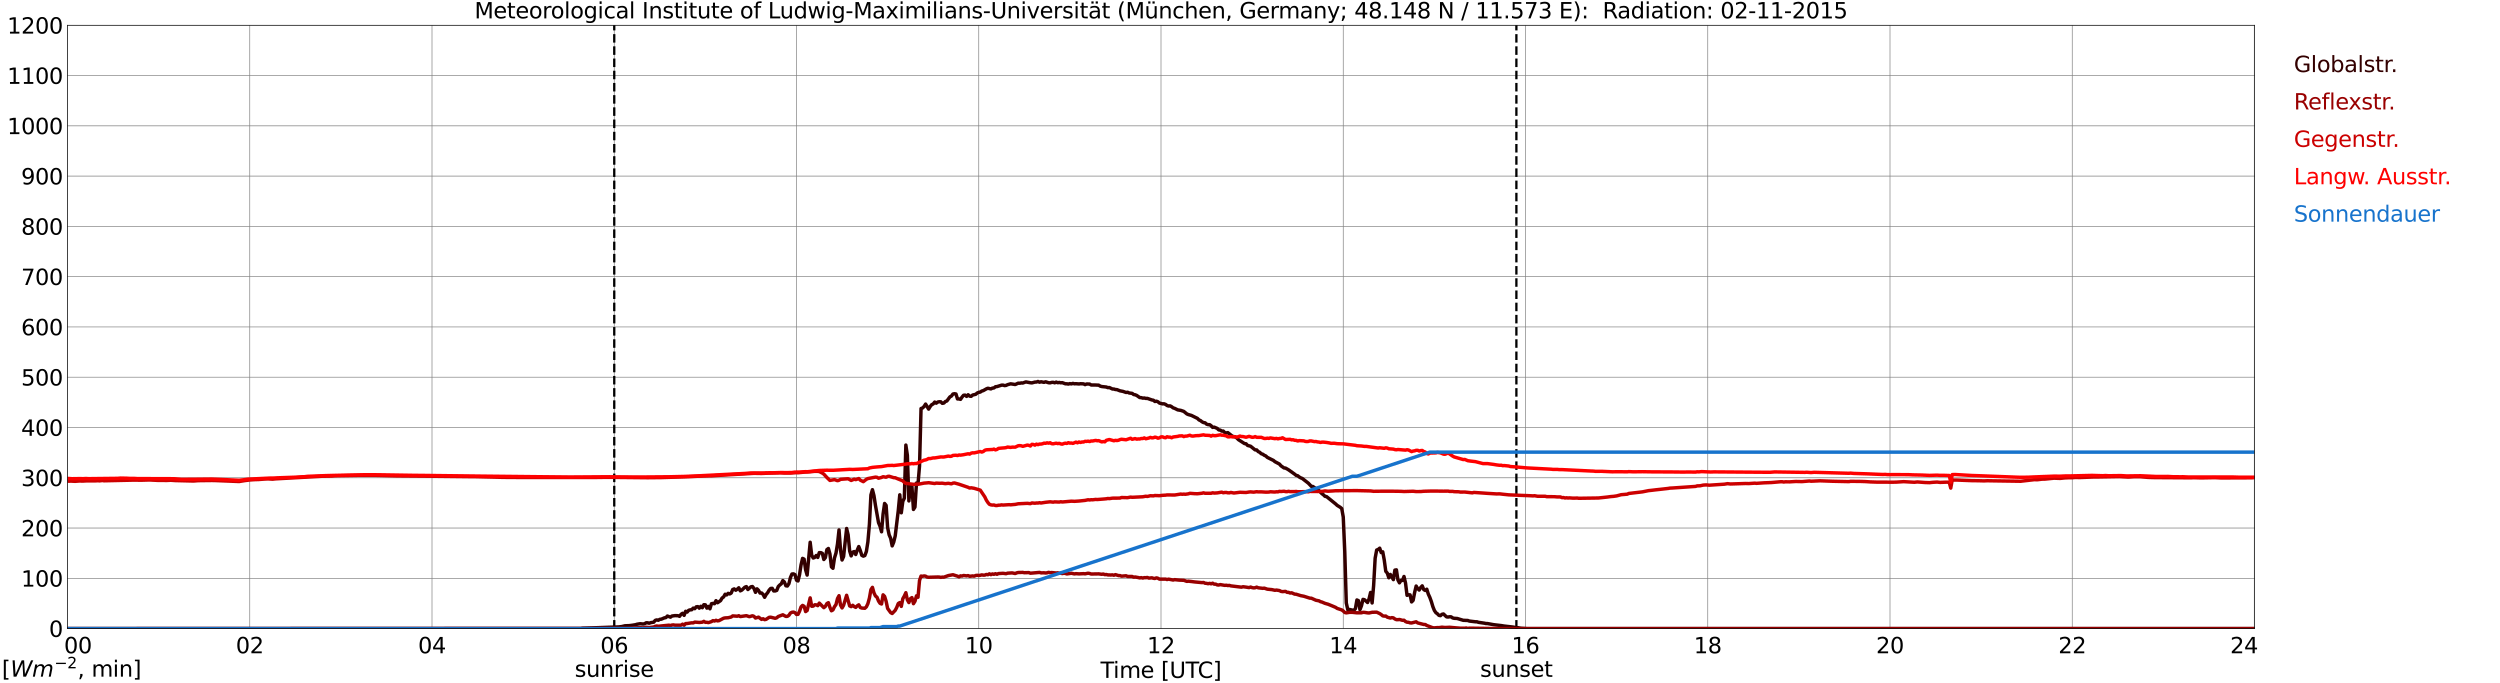 <?xml version="1.0" encoding="utf-8" standalone="no"?>
<!DOCTYPE svg PUBLIC "-//W3C//DTD SVG 1.1//EN"
  "http://www.w3.org/Graphics/SVG/1.1/DTD/svg11.dtd">
<svg xmlns:xlink="http://www.w3.org/1999/xlink" width="1085.4pt" height="296.64pt" viewBox="0 0 1085.4 296.64" xmlns="http://www.w3.org/2000/svg" version="1.1">
 <defs>
  <style type="text/css">*{stroke-linejoin: round; stroke-linecap: butt}</style>
 </defs>
 <g id="figure_1">
  <g id="patch_1">
   <path d="M 0 296.64 
L 1085.4 296.64 
L 1085.4 0 
L 0 0 
z
" style="fill: #ffffff"/>
  </g>
  <g id="axes_1">
   <g id="patch_2">
    <path d="M 29.306 272.909 
L 978.814 272.909 
L 978.814 10.976 
L 29.306 10.976 
z
" style="fill: #ffffff"/>
   </g>
   <g id="patch_3">
    <path d="M 978.814 272.909 
L 978.814 272.909 
L 978.814 10.976 
L 978.814 10.976 
z
" clip-path="url(#p235faf3b8c)" style="fill: #d3d3d3; opacity: 0.25; stroke: #d3d3d3; stroke-linejoin: miter"/>
   </g>
   <g id="matplotlib.axis_1">
    <g id="xtick_1">
     <g id="line2d_1">
      <path d="M 29.306 272.909 
L 29.306 10.976 
" clip-path="url(#p235faf3b8c)" style="fill: none; stroke: #808080; stroke-width: 0.3; stroke-linecap: square"/>
     </g>
     <g id="line2d_2"/>
     <g id="text_1">
      <!--    00 -->
      <g transform="translate(18.733 283.627) scale(0.095 -0.095)">
       <defs>
        <path id="DejaVuSans-20" transform="scale(0.016)"/>
        <path id="DejaVuSans-30" d="M 2034 4250 
Q 1547 4250 1301 3770 
Q 1056 3291 1056 2328 
Q 1056 1369 1301 889 
Q 1547 409 2034 409 
Q 2525 409 2770 889 
Q 3016 1369 3016 2328 
Q 3016 3291 2770 3770 
Q 2525 4250 2034 4250 
z
M 2034 4750 
Q 2819 4750 3233 4129 
Q 3647 3509 3647 2328 
Q 3647 1150 3233 529 
Q 2819 -91 2034 -91 
Q 1250 -91 836 529 
Q 422 1150 422 2328 
Q 422 3509 836 4129 
Q 1250 4750 2034 4750 
z
" transform="scale(0.016)"/>
       </defs>
       <use xlink:href="#DejaVuSans-20"/>
       <use xlink:href="#DejaVuSans-20" transform="translate(31.787 0)"/>
       <use xlink:href="#DejaVuSans-20" transform="translate(63.574 0)"/>
       <use xlink:href="#DejaVuSans-30" transform="translate(95.361 0)"/>
       <use xlink:href="#DejaVuSans-30" transform="translate(158.984 0)"/>
      </g>
     </g>
    </g>
    <g id="xtick_2">
     <g id="line2d_3">
      <path d="M 108.431 272.909 
L 108.431 10.976 
" clip-path="url(#p235faf3b8c)" style="fill: none; stroke: #808080; stroke-width: 0.3; stroke-linecap: square"/>
     </g>
     <g id="line2d_4"/>
     <g id="text_2">
      <!-- 02 -->
      <g transform="translate(102.387 283.627) scale(0.095 -0.095)">
       <defs>
        <path id="DejaVuSans-32" d="M 1228 531 
L 3431 531 
L 3431 0 
L 469 0 
L 469 531 
Q 828 903 1448 1529 
Q 2069 2156 2228 2338 
Q 2531 2678 2651 2914 
Q 2772 3150 2772 3378 
Q 2772 3750 2511 3984 
Q 2250 4219 1831 4219 
Q 1534 4219 1204 4116 
Q 875 4013 500 3803 
L 500 4441 
Q 881 4594 1212 4672 
Q 1544 4750 1819 4750 
Q 2544 4750 2975 4387 
Q 3406 4025 3406 3419 
Q 3406 3131 3298 2873 
Q 3191 2616 2906 2266 
Q 2828 2175 2409 1742 
Q 1991 1309 1228 531 
z
" transform="scale(0.016)"/>
       </defs>
       <use xlink:href="#DejaVuSans-30"/>
       <use xlink:href="#DejaVuSans-32" transform="translate(63.623 0)"/>
      </g>
     </g>
    </g>
    <g id="xtick_3">
     <g id="line2d_5">
      <path d="M 187.557 272.909 
L 187.557 10.976 
" clip-path="url(#p235faf3b8c)" style="fill: none; stroke: #808080; stroke-width: 0.3; stroke-linecap: square"/>
     </g>
     <g id="line2d_6"/>
     <g id="text_3">
      <!-- 04 -->
      <g transform="translate(181.513 283.627) scale(0.095 -0.095)">
       <defs>
        <path id="DejaVuSans-34" d="M 2419 4116 
L 825 1625 
L 2419 1625 
L 2419 4116 
z
M 2253 4666 
L 3047 4666 
L 3047 1625 
L 3713 1625 
L 3713 1100 
L 3047 1100 
L 3047 0 
L 2419 0 
L 2419 1100 
L 313 1100 
L 313 1709 
L 2253 4666 
z
" transform="scale(0.016)"/>
       </defs>
       <use xlink:href="#DejaVuSans-30"/>
       <use xlink:href="#DejaVuSans-34" transform="translate(63.623 0)"/>
      </g>
     </g>
    </g>
    <g id="xtick_4">
     <g id="line2d_7">
      <path d="M 266.683 272.909 
L 266.683 10.976 
" clip-path="url(#p235faf3b8c)" style="fill: none; stroke: #808080; stroke-width: 0.3; stroke-linecap: square"/>
     </g>
     <g id="line2d_8"/>
     <g id="text_4">
      <!-- 06 -->
      <g transform="translate(260.638 283.627) scale(0.095 -0.095)">
       <defs>
        <path id="DejaVuSans-36" d="M 2113 2584 
Q 1688 2584 1439 2293 
Q 1191 2003 1191 1497 
Q 1191 994 1439 701 
Q 1688 409 2113 409 
Q 2538 409 2786 701 
Q 3034 994 3034 1497 
Q 3034 2003 2786 2293 
Q 2538 2584 2113 2584 
z
M 3366 4563 
L 3366 3988 
Q 3128 4100 2886 4159 
Q 2644 4219 2406 4219 
Q 1781 4219 1451 3797 
Q 1122 3375 1075 2522 
Q 1259 2794 1537 2939 
Q 1816 3084 2150 3084 
Q 2853 3084 3261 2657 
Q 3669 2231 3669 1497 
Q 3669 778 3244 343 
Q 2819 -91 2113 -91 
Q 1303 -91 875 529 
Q 447 1150 447 2328 
Q 447 3434 972 4092 
Q 1497 4750 2381 4750 
Q 2619 4750 2861 4703 
Q 3103 4656 3366 4563 
z
" transform="scale(0.016)"/>
       </defs>
       <use xlink:href="#DejaVuSans-30"/>
       <use xlink:href="#DejaVuSans-36" transform="translate(63.623 0)"/>
      </g>
     </g>
    </g>
    <g id="xtick_5">
     <g id="line2d_9">
      <path d="M 345.808 272.909 
L 345.808 10.976 
" clip-path="url(#p235faf3b8c)" style="fill: none; stroke: #808080; stroke-width: 0.3; stroke-linecap: square"/>
     </g>
     <g id="line2d_10"/>
     <g id="text_5">
      <!-- 08 -->
      <g transform="translate(339.764 283.627) scale(0.095 -0.095)">
       <defs>
        <path id="DejaVuSans-38" d="M 2034 2216 
Q 1584 2216 1326 1975 
Q 1069 1734 1069 1313 
Q 1069 891 1326 650 
Q 1584 409 2034 409 
Q 2484 409 2743 651 
Q 3003 894 3003 1313 
Q 3003 1734 2745 1975 
Q 2488 2216 2034 2216 
z
M 1403 2484 
Q 997 2584 770 2862 
Q 544 3141 544 3541 
Q 544 4100 942 4425 
Q 1341 4750 2034 4750 
Q 2731 4750 3128 4425 
Q 3525 4100 3525 3541 
Q 3525 3141 3298 2862 
Q 3072 2584 2669 2484 
Q 3125 2378 3379 2068 
Q 3634 1759 3634 1313 
Q 3634 634 3220 271 
Q 2806 -91 2034 -91 
Q 1263 -91 848 271 
Q 434 634 434 1313 
Q 434 1759 690 2068 
Q 947 2378 1403 2484 
z
M 1172 3481 
Q 1172 3119 1398 2916 
Q 1625 2713 2034 2713 
Q 2441 2713 2670 2916 
Q 2900 3119 2900 3481 
Q 2900 3844 2670 4047 
Q 2441 4250 2034 4250 
Q 1625 4250 1398 4047 
Q 1172 3844 1172 3481 
z
" transform="scale(0.016)"/>
       </defs>
       <use xlink:href="#DejaVuSans-30"/>
       <use xlink:href="#DejaVuSans-38" transform="translate(63.623 0)"/>
      </g>
     </g>
    </g>
    <g id="xtick_6">
     <g id="line2d_11">
      <path d="M 424.934 272.909 
L 424.934 10.976 
" clip-path="url(#p235faf3b8c)" style="fill: none; stroke: #808080; stroke-width: 0.3; stroke-linecap: square"/>
     </g>
     <g id="line2d_12"/>
     <g id="text_6">
      <!-- 10 -->
      <g transform="translate(418.89 283.627) scale(0.095 -0.095)">
       <defs>
        <path id="DejaVuSans-31" d="M 794 531 
L 1825 531 
L 1825 4091 
L 703 3866 
L 703 4441 
L 1819 4666 
L 2450 4666 
L 2450 531 
L 3481 531 
L 3481 0 
L 794 0 
L 794 531 
z
" transform="scale(0.016)"/>
       </defs>
       <use xlink:href="#DejaVuSans-31"/>
       <use xlink:href="#DejaVuSans-30" transform="translate(63.623 0)"/>
      </g>
     </g>
    </g>
    <g id="xtick_7">
     <g id="line2d_13">
      <path d="M 504.06 272.909 
L 504.06 10.976 
" clip-path="url(#p235faf3b8c)" style="fill: none; stroke: #808080; stroke-width: 0.3; stroke-linecap: square"/>
     </g>
     <g id="line2d_14"/>
     <g id="text_7">
      <!-- 12 -->
      <g transform="translate(498.015 283.627) scale(0.095 -0.095)">
       <use xlink:href="#DejaVuSans-31"/>
       <use xlink:href="#DejaVuSans-32" transform="translate(63.623 0)"/>
      </g>
     </g>
    </g>
    <g id="xtick_8">
     <g id="line2d_15">
      <path d="M 583.185 272.909 
L 583.185 10.976 
" clip-path="url(#p235faf3b8c)" style="fill: none; stroke: #808080; stroke-width: 0.3; stroke-linecap: square"/>
     </g>
     <g id="line2d_16"/>
     <g id="text_8">
      <!-- 14 -->
      <g transform="translate(577.141 283.627) scale(0.095 -0.095)">
       <use xlink:href="#DejaVuSans-31"/>
       <use xlink:href="#DejaVuSans-34" transform="translate(63.623 0)"/>
      </g>
     </g>
    </g>
    <g id="xtick_9">
     <g id="line2d_17">
      <path d="M 662.311 272.909 
L 662.311 10.976 
" clip-path="url(#p235faf3b8c)" style="fill: none; stroke: #808080; stroke-width: 0.3; stroke-linecap: square"/>
     </g>
     <g id="line2d_18"/>
     <g id="text_9">
      <!-- 16 -->
      <g transform="translate(656.267 283.627) scale(0.095 -0.095)">
       <use xlink:href="#DejaVuSans-31"/>
       <use xlink:href="#DejaVuSans-36" transform="translate(63.623 0)"/>
      </g>
     </g>
    </g>
    <g id="xtick_10">
     <g id="line2d_19">
      <path d="M 741.437 272.909 
L 741.437 10.976 
" clip-path="url(#p235faf3b8c)" style="fill: none; stroke: #808080; stroke-width: 0.3; stroke-linecap: square"/>
     </g>
     <g id="line2d_20"/>
     <g id="text_10">
      <!-- 18 -->
      <g transform="translate(735.392 283.627) scale(0.095 -0.095)">
       <use xlink:href="#DejaVuSans-31"/>
       <use xlink:href="#DejaVuSans-38" transform="translate(63.623 0)"/>
      </g>
     </g>
    </g>
    <g id="xtick_11">
     <g id="line2d_21">
      <path d="M 820.562 272.909 
L 820.562 10.976 
" clip-path="url(#p235faf3b8c)" style="fill: none; stroke: #808080; stroke-width: 0.3; stroke-linecap: square"/>
     </g>
     <g id="line2d_22"/>
     <g id="text_11">
      <!-- 20 -->
      <g transform="translate(814.518 283.627) scale(0.095 -0.095)">
       <use xlink:href="#DejaVuSans-32"/>
       <use xlink:href="#DejaVuSans-30" transform="translate(63.623 0)"/>
      </g>
     </g>
    </g>
    <g id="xtick_12">
     <g id="line2d_23">
      <path d="M 899.688 272.909 
L 899.688 10.976 
" clip-path="url(#p235faf3b8c)" style="fill: none; stroke: #808080; stroke-width: 0.3; stroke-linecap: square"/>
     </g>
     <g id="line2d_24"/>
     <g id="text_12">
      <!-- 22 -->
      <g transform="translate(893.644 283.627) scale(0.095 -0.095)">
       <use xlink:href="#DejaVuSans-32"/>
       <use xlink:href="#DejaVuSans-32" transform="translate(63.623 0)"/>
      </g>
     </g>
    </g>
    <g id="xtick_13">
     <g id="line2d_25">
      <path d="M 978.814 272.909 
L 978.814 10.976 
" clip-path="url(#p235faf3b8c)" style="fill: none; stroke: #808080; stroke-width: 0.3; stroke-linecap: square"/>
     </g>
     <g id="line2d_26"/>
     <g id="text_13">
      <!-- 24    -->
      <g transform="translate(968.241 283.627) scale(0.095 -0.095)">
       <use xlink:href="#DejaVuSans-32"/>
       <use xlink:href="#DejaVuSans-34" transform="translate(63.623 0)"/>
       <use xlink:href="#DejaVuSans-20" transform="translate(127.246 0)"/>
       <use xlink:href="#DejaVuSans-20" transform="translate(159.033 0)"/>
       <use xlink:href="#DejaVuSans-20" transform="translate(190.82 0)"/>
      </g>
     </g>
    </g>
    <g id="text_14">
     <!-- Time [UTC] -->
     <g transform="translate(477.806 294.322) scale(0.095 -0.095)">
      <defs>
       <path id="DejaVuSans-54" d="M -19 4666 
L 3928 4666 
L 3928 4134 
L 2272 4134 
L 2272 0 
L 1638 0 
L 1638 4134 
L -19 4134 
L -19 4666 
z
" transform="scale(0.016)"/>
       <path id="DejaVuSans-69" d="M 603 3500 
L 1178 3500 
L 1178 0 
L 603 0 
L 603 3500 
z
M 603 4863 
L 1178 4863 
L 1178 4134 
L 603 4134 
L 603 4863 
z
" transform="scale(0.016)"/>
       <path id="DejaVuSans-6d" d="M 3328 2828 
Q 3544 3216 3844 3400 
Q 4144 3584 4550 3584 
Q 5097 3584 5394 3201 
Q 5691 2819 5691 2113 
L 5691 0 
L 5113 0 
L 5113 2094 
Q 5113 2597 4934 2840 
Q 4756 3084 4391 3084 
Q 3944 3084 3684 2787 
Q 3425 2491 3425 1978 
L 3425 0 
L 2847 0 
L 2847 2094 
Q 2847 2600 2669 2842 
Q 2491 3084 2119 3084 
Q 1678 3084 1418 2786 
Q 1159 2488 1159 1978 
L 1159 0 
L 581 0 
L 581 3500 
L 1159 3500 
L 1159 2956 
Q 1356 3278 1631 3431 
Q 1906 3584 2284 3584 
Q 2666 3584 2933 3390 
Q 3200 3197 3328 2828 
z
" transform="scale(0.016)"/>
       <path id="DejaVuSans-65" d="M 3597 1894 
L 3597 1613 
L 953 1613 
Q 991 1019 1311 708 
Q 1631 397 2203 397 
Q 2534 397 2845 478 
Q 3156 559 3463 722 
L 3463 178 
Q 3153 47 2828 -22 
Q 2503 -91 2169 -91 
Q 1331 -91 842 396 
Q 353 884 353 1716 
Q 353 2575 817 3079 
Q 1281 3584 2069 3584 
Q 2775 3584 3186 3129 
Q 3597 2675 3597 1894 
z
M 3022 2063 
Q 3016 2534 2758 2815 
Q 2500 3097 2075 3097 
Q 1594 3097 1305 2825 
Q 1016 2553 972 2059 
L 3022 2063 
z
" transform="scale(0.016)"/>
       <path id="DejaVuSans-5b" d="M 550 4863 
L 1875 4863 
L 1875 4416 
L 1125 4416 
L 1125 -397 
L 1875 -397 
L 1875 -844 
L 550 -844 
L 550 4863 
z
" transform="scale(0.016)"/>
       <path id="DejaVuSans-55" d="M 556 4666 
L 1191 4666 
L 1191 1831 
Q 1191 1081 1462 751 
Q 1734 422 2344 422 
Q 2950 422 3222 751 
Q 3494 1081 3494 1831 
L 3494 4666 
L 4128 4666 
L 4128 1753 
Q 4128 841 3676 375 
Q 3225 -91 2344 -91 
Q 1459 -91 1007 375 
Q 556 841 556 1753 
L 556 4666 
z
" transform="scale(0.016)"/>
       <path id="DejaVuSans-43" d="M 4122 4306 
L 4122 3641 
Q 3803 3938 3442 4084 
Q 3081 4231 2675 4231 
Q 1875 4231 1450 3742 
Q 1025 3253 1025 2328 
Q 1025 1406 1450 917 
Q 1875 428 2675 428 
Q 3081 428 3442 575 
Q 3803 722 4122 1019 
L 4122 359 
Q 3791 134 3420 21 
Q 3050 -91 2638 -91 
Q 1578 -91 968 557 
Q 359 1206 359 2328 
Q 359 3453 968 4101 
Q 1578 4750 2638 4750 
Q 3056 4750 3426 4639 
Q 3797 4528 4122 4306 
z
" transform="scale(0.016)"/>
       <path id="DejaVuSans-5d" d="M 1947 4863 
L 1947 -844 
L 622 -844 
L 622 -397 
L 1369 -397 
L 1369 4416 
L 622 4416 
L 622 4863 
L 1947 4863 
z
" transform="scale(0.016)"/>
      </defs>
      <use xlink:href="#DejaVuSans-54"/>
      <use xlink:href="#DejaVuSans-69" transform="translate(57.959 0)"/>
      <use xlink:href="#DejaVuSans-6d" transform="translate(85.742 0)"/>
      <use xlink:href="#DejaVuSans-65" transform="translate(183.154 0)"/>
      <use xlink:href="#DejaVuSans-20" transform="translate(244.678 0)"/>
      <use xlink:href="#DejaVuSans-5b" transform="translate(276.465 0)"/>
      <use xlink:href="#DejaVuSans-55" transform="translate(315.479 0)"/>
      <use xlink:href="#DejaVuSans-54" transform="translate(388.672 0)"/>
      <use xlink:href="#DejaVuSans-43" transform="translate(443.881 0)"/>
      <use xlink:href="#DejaVuSans-5d" transform="translate(513.705 0)"/>
     </g>
    </g>
   </g>
   <g id="matplotlib.axis_2">
    <g id="ytick_1">
     <g id="line2d_27">
      <path d="M 29.306 272.909 
L 978.814 272.909 
" clip-path="url(#p235faf3b8c)" style="fill: none; stroke: #808080; stroke-width: 0.3; stroke-linecap: square"/>
     </g>
     <g id="line2d_28"/>
     <g id="text_15">
      <!-- 0 -->
      <g transform="translate(21.261 276.518) scale(0.095 -0.095)">
       <use xlink:href="#DejaVuSans-30"/>
      </g>
     </g>
    </g>
    <g id="ytick_2">
     <g id="line2d_29">
      <path d="M 29.306 251.081 
L 978.814 251.081 
" clip-path="url(#p235faf3b8c)" style="fill: none; stroke: #808080; stroke-width: 0.3; stroke-linecap: square"/>
     </g>
     <g id="line2d_30"/>
     <g id="text_16">
      <!-- 100 -->
      <g transform="translate(9.173 254.69) scale(0.095 -0.095)">
       <use xlink:href="#DejaVuSans-31"/>
       <use xlink:href="#DejaVuSans-30" transform="translate(63.623 0)"/>
       <use xlink:href="#DejaVuSans-30" transform="translate(127.246 0)"/>
      </g>
     </g>
    </g>
    <g id="ytick_3">
     <g id="line2d_31">
      <path d="M 29.306 229.253 
L 978.814 229.253 
" clip-path="url(#p235faf3b8c)" style="fill: none; stroke: #808080; stroke-width: 0.3; stroke-linecap: square"/>
     </g>
     <g id="line2d_32"/>
     <g id="text_17">
      <!-- 200 -->
      <g transform="translate(9.173 232.863) scale(0.095 -0.095)">
       <use xlink:href="#DejaVuSans-32"/>
       <use xlink:href="#DejaVuSans-30" transform="translate(63.623 0)"/>
       <use xlink:href="#DejaVuSans-30" transform="translate(127.246 0)"/>
      </g>
     </g>
    </g>
    <g id="ytick_4">
     <g id="line2d_33">
      <path d="M 29.306 207.426 
L 978.814 207.426 
" clip-path="url(#p235faf3b8c)" style="fill: none; stroke: #808080; stroke-width: 0.3; stroke-linecap: square"/>
     </g>
     <g id="line2d_34"/>
     <g id="text_18">
      <!-- 300 -->
      <g transform="translate(9.173 211.035) scale(0.095 -0.095)">
       <defs>
        <path id="DejaVuSans-33" d="M 2597 2516 
Q 3050 2419 3304 2112 
Q 3559 1806 3559 1356 
Q 3559 666 3084 287 
Q 2609 -91 1734 -91 
Q 1441 -91 1130 -33 
Q 819 25 488 141 
L 488 750 
Q 750 597 1062 519 
Q 1375 441 1716 441 
Q 2309 441 2620 675 
Q 2931 909 2931 1356 
Q 2931 1769 2642 2001 
Q 2353 2234 1838 2234 
L 1294 2234 
L 1294 2753 
L 1863 2753 
Q 2328 2753 2575 2939 
Q 2822 3125 2822 3475 
Q 2822 3834 2567 4026 
Q 2313 4219 1838 4219 
Q 1578 4219 1281 4162 
Q 984 4106 628 3988 
L 628 4550 
Q 988 4650 1302 4700 
Q 1616 4750 1894 4750 
Q 2613 4750 3031 4423 
Q 3450 4097 3450 3541 
Q 3450 3153 3228 2886 
Q 3006 2619 2597 2516 
z
" transform="scale(0.016)"/>
       </defs>
       <use xlink:href="#DejaVuSans-33"/>
       <use xlink:href="#DejaVuSans-30" transform="translate(63.623 0)"/>
       <use xlink:href="#DejaVuSans-30" transform="translate(127.246 0)"/>
      </g>
     </g>
    </g>
    <g id="ytick_5">
     <g id="line2d_35">
      <path d="M 29.306 185.598 
L 978.814 185.598 
" clip-path="url(#p235faf3b8c)" style="fill: none; stroke: #808080; stroke-width: 0.3; stroke-linecap: square"/>
     </g>
     <g id="line2d_36"/>
     <g id="text_19">
      <!-- 400 -->
      <g transform="translate(9.173 189.207) scale(0.095 -0.095)">
       <use xlink:href="#DejaVuSans-34"/>
       <use xlink:href="#DejaVuSans-30" transform="translate(63.623 0)"/>
       <use xlink:href="#DejaVuSans-30" transform="translate(127.246 0)"/>
      </g>
     </g>
    </g>
    <g id="ytick_6">
     <g id="line2d_37">
      <path d="M 29.306 163.77 
L 978.814 163.77 
" clip-path="url(#p235faf3b8c)" style="fill: none; stroke: #808080; stroke-width: 0.3; stroke-linecap: square"/>
     </g>
     <g id="line2d_38"/>
     <g id="text_20">
      <!-- 500 -->
      <g transform="translate(9.173 167.379) scale(0.095 -0.095)">
       <defs>
        <path id="DejaVuSans-35" d="M 691 4666 
L 3169 4666 
L 3169 4134 
L 1269 4134 
L 1269 2991 
Q 1406 3038 1543 3061 
Q 1681 3084 1819 3084 
Q 2600 3084 3056 2656 
Q 3513 2228 3513 1497 
Q 3513 744 3044 326 
Q 2575 -91 1722 -91 
Q 1428 -91 1123 -41 
Q 819 9 494 109 
L 494 744 
Q 775 591 1075 516 
Q 1375 441 1709 441 
Q 2250 441 2565 725 
Q 2881 1009 2881 1497 
Q 2881 1984 2565 2268 
Q 2250 2553 1709 2553 
Q 1456 2553 1204 2497 
Q 953 2441 691 2322 
L 691 4666 
z
" transform="scale(0.016)"/>
       </defs>
       <use xlink:href="#DejaVuSans-35"/>
       <use xlink:href="#DejaVuSans-30" transform="translate(63.623 0)"/>
       <use xlink:href="#DejaVuSans-30" transform="translate(127.246 0)"/>
      </g>
     </g>
    </g>
    <g id="ytick_7">
     <g id="line2d_39">
      <path d="M 29.306 141.942 
L 978.814 141.942 
" clip-path="url(#p235faf3b8c)" style="fill: none; stroke: #808080; stroke-width: 0.3; stroke-linecap: square"/>
     </g>
     <g id="line2d_40"/>
     <g id="text_21">
      <!-- 600 -->
      <g transform="translate(9.173 145.551) scale(0.095 -0.095)">
       <use xlink:href="#DejaVuSans-36"/>
       <use xlink:href="#DejaVuSans-30" transform="translate(63.623 0)"/>
       <use xlink:href="#DejaVuSans-30" transform="translate(127.246 0)"/>
      </g>
     </g>
    </g>
    <g id="ytick_8">
     <g id="line2d_41">
      <path d="M 29.306 120.114 
L 978.814 120.114 
" clip-path="url(#p235faf3b8c)" style="fill: none; stroke: #808080; stroke-width: 0.3; stroke-linecap: square"/>
     </g>
     <g id="line2d_42"/>
     <g id="text_22">
      <!-- 700 -->
      <g transform="translate(9.173 123.724) scale(0.095 -0.095)">
       <defs>
        <path id="DejaVuSans-37" d="M 525 4666 
L 3525 4666 
L 3525 4397 
L 1831 0 
L 1172 0 
L 2766 4134 
L 525 4134 
L 525 4666 
z
" transform="scale(0.016)"/>
       </defs>
       <use xlink:href="#DejaVuSans-37"/>
       <use xlink:href="#DejaVuSans-30" transform="translate(63.623 0)"/>
       <use xlink:href="#DejaVuSans-30" transform="translate(127.246 0)"/>
      </g>
     </g>
    </g>
    <g id="ytick_9">
     <g id="line2d_43">
      <path d="M 29.306 98.287 
L 978.814 98.287 
" clip-path="url(#p235faf3b8c)" style="fill: none; stroke: #808080; stroke-width: 0.3; stroke-linecap: square"/>
     </g>
     <g id="line2d_44"/>
     <g id="text_23">
      <!-- 800 -->
      <g transform="translate(9.173 101.896) scale(0.095 -0.095)">
       <use xlink:href="#DejaVuSans-38"/>
       <use xlink:href="#DejaVuSans-30" transform="translate(63.623 0)"/>
       <use xlink:href="#DejaVuSans-30" transform="translate(127.246 0)"/>
      </g>
     </g>
    </g>
    <g id="ytick_10">
     <g id="line2d_45">
      <path d="M 29.306 76.459 
L 978.814 76.459 
" clip-path="url(#p235faf3b8c)" style="fill: none; stroke: #808080; stroke-width: 0.3; stroke-linecap: square"/>
     </g>
     <g id="line2d_46"/>
     <g id="text_24">
      <!-- 900 -->
      <g transform="translate(9.173 80.068) scale(0.095 -0.095)">
       <defs>
        <path id="DejaVuSans-39" d="M 703 97 
L 703 672 
Q 941 559 1184 500 
Q 1428 441 1663 441 
Q 2288 441 2617 861 
Q 2947 1281 2994 2138 
Q 2813 1869 2534 1725 
Q 2256 1581 1919 1581 
Q 1219 1581 811 2004 
Q 403 2428 403 3163 
Q 403 3881 828 4315 
Q 1253 4750 1959 4750 
Q 2769 4750 3195 4129 
Q 3622 3509 3622 2328 
Q 3622 1225 3098 567 
Q 2575 -91 1691 -91 
Q 1453 -91 1209 -44 
Q 966 3 703 97 
z
M 1959 2075 
Q 2384 2075 2632 2365 
Q 2881 2656 2881 3163 
Q 2881 3666 2632 3958 
Q 2384 4250 1959 4250 
Q 1534 4250 1286 3958 
Q 1038 3666 1038 3163 
Q 1038 2656 1286 2365 
Q 1534 2075 1959 2075 
z
" transform="scale(0.016)"/>
       </defs>
       <use xlink:href="#DejaVuSans-39"/>
       <use xlink:href="#DejaVuSans-30" transform="translate(63.623 0)"/>
       <use xlink:href="#DejaVuSans-30" transform="translate(127.246 0)"/>
      </g>
     </g>
    </g>
    <g id="ytick_11">
     <g id="line2d_47">
      <path d="M 29.306 54.631 
L 978.814 54.631 
" clip-path="url(#p235faf3b8c)" style="fill: none; stroke: #808080; stroke-width: 0.3; stroke-linecap: square"/>
     </g>
     <g id="line2d_48"/>
     <g id="text_25">
      <!-- 1000 -->
      <g transform="translate(3.128 58.24) scale(0.095 -0.095)">
       <use xlink:href="#DejaVuSans-31"/>
       <use xlink:href="#DejaVuSans-30" transform="translate(63.623 0)"/>
       <use xlink:href="#DejaVuSans-30" transform="translate(127.246 0)"/>
       <use xlink:href="#DejaVuSans-30" transform="translate(190.869 0)"/>
      </g>
     </g>
    </g>
    <g id="ytick_12">
     <g id="line2d_49">
      <path d="M 29.306 32.803 
L 978.814 32.803 
" clip-path="url(#p235faf3b8c)" style="fill: none; stroke: #808080; stroke-width: 0.3; stroke-linecap: square"/>
     </g>
     <g id="line2d_50"/>
     <g id="text_26">
      <!-- 1100 -->
      <g transform="translate(3.128 36.413) scale(0.095 -0.095)">
       <use xlink:href="#DejaVuSans-31"/>
       <use xlink:href="#DejaVuSans-31" transform="translate(63.623 0)"/>
       <use xlink:href="#DejaVuSans-30" transform="translate(127.246 0)"/>
       <use xlink:href="#DejaVuSans-30" transform="translate(190.869 0)"/>
      </g>
     </g>
    </g>
    <g id="ytick_13">
     <g id="line2d_51">
      <path d="M 29.306 10.976 
L 978.814 10.976 
" clip-path="url(#p235faf3b8c)" style="fill: none; stroke: #808080; stroke-width: 0.3; stroke-linecap: square"/>
     </g>
     <g id="line2d_52"/>
     <g id="text_27">
      <!-- 1200 -->
      <g transform="translate(3.128 14.585) scale(0.095 -0.095)">
       <use xlink:href="#DejaVuSans-31"/>
       <use xlink:href="#DejaVuSans-32" transform="translate(63.623 0)"/>
       <use xlink:href="#DejaVuSans-30" transform="translate(127.246 0)"/>
       <use xlink:href="#DejaVuSans-30" transform="translate(190.869 0)"/>
      </g>
     </g>
    </g>
   </g>
   <g id="line2d_53">
    <path d="M 266.683 272.909 
L 266.683 10.976 
" clip-path="url(#p235faf3b8c)" style="fill: none; stroke-dasharray: 3.7,1.6; stroke-dashoffset: 0; stroke: #000000"/>
   </g>
   <g id="line2d_54">
    <path d="M 658.355 272.909 
L 658.355 10.976 
" clip-path="url(#p235faf3b8c)" style="fill: none; stroke-dasharray: 3.7,1.6; stroke-dashoffset: 0; stroke: #000000"/>
   </g>
   <g id="line2d_55">
    <path d="M 29.306 272.909 
L 252.176 272.909 
L 252.836 272.758 
L 268.661 272.178 
L 269.98 272.023 
L 271.298 271.693 
L 273.277 271.614 
L 274.595 271.442 
L 275.914 271.228 
L 276.573 271.014 
L 277.892 270.802 
L 279.211 270.918 
L 279.87 270.802 
L 280.53 270.377 
L 281.189 270.394 
L 281.849 270.589 
L 282.508 270.337 
L 283.827 270.124 
L 284.486 269.329 
L 285.145 269.137 
L 285.805 269.292 
L 286.464 268.884 
L 287.124 268.827 
L 288.442 268.244 
L 289.102 268.148 
L 289.761 267.452 
L 291.08 267.954 
L 291.739 267.452 
L 293.058 267.277 
L 294.377 267.317 
L 295.036 267.587 
L 295.696 266.697 
L 296.355 266.269 
L 297.014 267.162 
L 297.674 265.398 
L 298.333 265.747 
L 298.992 264.972 
L 299.652 264.778 
L 300.311 264.721 
L 300.971 264.023 
L 301.63 264.256 
L 302.289 263.462 
L 302.949 263.364 
L 303.608 264.042 
L 304.267 263.228 
L 304.927 263.848 
L 305.586 262.532 
L 306.246 262.591 
L 306.905 264.023 
L 307.564 263.287 
L 308.224 264.313 
L 308.883 262.106 
L 309.543 261.971 
L 310.202 262.106 
L 310.861 260.788 
L 311.521 261.678 
L 312.839 260.768 
L 313.499 259.646 
L 314.158 259.181 
L 314.818 258 
L 315.477 258.291 
L 316.136 257.612 
L 316.796 257.863 
L 317.455 257.496 
L 318.114 255.946 
L 318.774 255.676 
L 319.433 256.256 
L 320.093 255.811 
L 320.752 255.191 
L 321.411 256.527 
L 322.071 256.197 
L 323.39 254.94 
L 324.049 254.687 
L 324.708 255.946 
L 326.027 254.766 
L 326.686 254.65 
L 327.346 255.482 
L 328.005 257.167 
L 328.665 255.656 
L 329.324 256.315 
L 329.983 257.496 
L 330.643 257.437 
L 331.302 258.077 
L 331.961 259.317 
L 332.621 258.116 
L 333.28 257.322 
L 333.94 256.197 
L 334.599 255.482 
L 335.258 255.423 
L 335.918 256.566 
L 336.577 256.566 
L 337.236 256.315 
L 337.896 254.65 
L 338.555 253.971 
L 339.215 253.467 
L 339.874 252.072 
L 340.533 252.655 
L 341.193 254.32 
L 341.852 254.416 
L 342.512 253.41 
L 343.171 250.736 
L 343.83 249.226 
L 344.49 249.149 
L 345.149 249.496 
L 345.808 251.9 
L 346.468 252.227 
L 347.127 249.496 
L 347.787 245.236 
L 348.446 242.429 
L 349.105 242.756 
L 349.765 247.405 
L 350.424 249.671 
L 351.743 235.435 
L 352.402 241.014 
L 353.062 242.254 
L 353.721 242.02 
L 354.38 241.169 
L 355.04 242.001 
L 355.699 239.929 
L 356.359 239.929 
L 357.018 240.239 
L 357.677 242.911 
L 358.337 242.119 
L 358.996 238.63 
L 359.655 238.128 
L 360.315 240.49 
L 360.974 246.109 
L 361.634 246.726 
L 362.293 242.274 
L 362.952 240.124 
L 363.612 236.114 
L 364.271 230.072 
L 364.93 238.844 
L 365.59 243.125 
L 366.249 241.634 
L 367.568 229.452 
L 368.227 232.22 
L 368.887 239.194 
L 369.546 241.344 
L 370.206 239.735 
L 370.865 239.464 
L 371.524 240.743 
L 372.184 238.825 
L 372.843 237.295 
L 373.502 238.999 
L 374.162 241.11 
L 374.821 241.459 
L 375.481 241.189 
L 376.14 239.445 
L 376.799 235.28 
L 377.459 227.669 
L 378.118 214.886 
L 378.777 212.601 
L 379.437 215.177 
L 380.096 219.457 
L 381.415 226.894 
L 382.074 228.483 
L 382.734 230.884 
L 383.393 223.196 
L 384.053 218.586 
L 384.712 219.381 
L 385.371 229.083 
L 386.031 232.202 
L 386.69 233.732 
L 387.349 237.004 
L 388.009 235.398 
L 388.668 232.667 
L 389.987 221.703 
L 390.646 214.827 
L 391.306 222.633 
L 391.965 217.656 
L 392.624 216.301 
L 393.284 193.233 
L 393.943 197.669 
L 394.603 217.482 
L 395.262 211.149 
L 395.921 211.245 
L 396.581 221.181 
L 397.24 220.155 
L 397.899 209.715 
L 398.559 210.141 
L 399.218 202.335 
L 399.878 177.371 
L 400.537 177.137 
L 401.196 176.48 
L 401.856 175.435 
L 403.175 177.622 
L 403.834 176.517 
L 404.493 175.705 
L 405.153 175.376 
L 405.812 174.562 
L 406.471 175.046 
L 407.131 174.542 
L 407.79 174.426 
L 408.45 174.446 
L 409.109 175.105 
L 409.768 175.007 
L 410.428 174.33 
L 411.087 174.097 
L 412.406 172.316 
L 413.065 171.966 
L 413.725 171.076 
L 414.384 170.94 
L 415.043 171.056 
L 415.703 173.206 
L 416.362 173.206 
L 417.022 173.381 
L 417.681 172.392 
L 418.34 171.619 
L 419 171.541 
L 419.659 172.102 
L 420.318 171.386 
L 420.978 171.986 
L 421.637 172.065 
L 422.297 171.501 
L 423.615 171.191 
L 424.275 170.63 
L 424.934 170.34 
L 425.593 170.224 
L 426.253 169.779 
L 426.912 169.585 
L 428.231 168.83 
L 428.89 168.559 
L 430.209 168.849 
L 430.869 168.5 
L 431.528 168.441 
L 432.187 167.9 
L 432.847 167.841 
L 434.825 167.221 
L 435.484 167.201 
L 436.144 167.415 
L 436.803 167.319 
L 437.462 167.009 
L 438.781 166.64 
L 440.1 166.835 
L 440.759 166.95 
L 442.078 166.35 
L 442.737 166.389 
L 443.397 166.254 
L 444.056 166.291 
L 445.375 165.809 
L 447.353 166.175 
L 448.012 166.234 
L 449.331 165.885 
L 449.991 165.865 
L 450.65 165.614 
L 451.309 165.944 
L 451.969 165.75 
L 453.287 166.001 
L 453.947 165.75 
L 455.266 166.175 
L 455.925 166.215 
L 456.584 166.02 
L 457.244 165.981 
L 457.903 166.195 
L 458.563 165.885 
L 459.222 166.175 
L 459.881 166.04 
L 460.541 166.195 
L 461.2 166.136 
L 462.519 166.621 
L 463.178 166.621 
L 463.838 166.756 
L 464.497 166.544 
L 465.156 166.68 
L 465.816 166.446 
L 466.475 166.64 
L 467.134 166.584 
L 468.453 166.699 
L 469.113 166.601 
L 470.431 166.66 
L 471.091 166.99 
L 471.75 166.719 
L 473.069 166.739 
L 473.728 167.145 
L 475.706 167.164 
L 477.025 167.221 
L 477.685 167.649 
L 478.344 167.821 
L 480.322 168.035 
L 480.981 168.306 
L 481.641 168.249 
L 482.96 168.886 
L 483.619 168.906 
L 484.278 169.12 
L 484.938 169.159 
L 486.256 169.681 
L 487.575 169.934 
L 488.894 170.399 
L 489.553 170.281 
L 490.213 170.611 
L 491.532 170.785 
L 492.191 171.29 
L 492.85 171.405 
L 493.51 171.676 
L 494.828 172.606 
L 495.488 172.645 
L 496.147 172.857 
L 496.807 172.8 
L 497.466 172.975 
L 498.125 172.955 
L 500.103 173.651 
L 500.763 173.767 
L 501.422 174.311 
L 502.082 174.175 
L 502.741 174.446 
L 503.4 175.007 
L 504.719 175.337 
L 505.379 175.317 
L 506.038 175.57 
L 506.697 176.052 
L 507.357 176.286 
L 508.016 176.207 
L 508.675 176.576 
L 509.335 177.081 
L 509.994 177.292 
L 511.313 177.951 
L 512.632 178.165 
L 513.95 178.611 
L 515.269 179.696 
L 515.929 179.986 
L 517.247 180.353 
L 519.885 181.651 
L 520.544 182.308 
L 521.204 182.601 
L 521.863 183.122 
L 522.522 183.472 
L 523.182 183.548 
L 523.841 184.148 
L 524.501 184.362 
L 525.16 184.362 
L 525.819 184.827 
L 526.479 185.563 
L 527.138 185.428 
L 528.457 185.988 
L 529.116 186.648 
L 529.776 186.726 
L 530.435 187.172 
L 531.094 187.152 
L 531.754 187.829 
L 532.413 187.964 
L 533.073 187.829 
L 535.051 189.398 
L 536.369 189.708 
L 537.029 190.212 
L 537.688 190.889 
L 540.326 192.594 
L 540.985 192.672 
L 541.644 193.388 
L 542.963 193.737 
L 544.941 195.344 
L 545.601 195.344 
L 546.26 196.06 
L 546.919 196.37 
L 547.579 196.99 
L 548.238 197.204 
L 548.898 197.669 
L 549.557 197.959 
L 550.216 198.579 
L 552.195 199.565 
L 552.854 199.875 
L 553.513 200.438 
L 555.491 201.484 
L 556.151 202.239 
L 557.47 203.169 
L 558.129 203.226 
L 559.448 203.981 
L 562.085 205.86 
L 562.745 206.404 
L 563.404 206.539 
L 564.063 207.081 
L 564.723 207.469 
L 565.382 207.72 
L 568.02 209.774 
L 569.338 211.149 
L 569.998 211.206 
L 571.317 212.136 
L 572.635 213.027 
L 573.954 214.362 
L 574.613 214.847 
L 575.273 215.506 
L 575.932 215.602 
L 579.889 218.798 
L 580.548 219.418 
L 581.867 220.232 
L 582.526 220.793 
L 583.185 224.473 
L 583.845 239.543 
L 584.504 261.777 
L 585.164 264.739 
L 585.823 264.584 
L 587.142 264.894 
L 587.801 264.953 
L 588.46 264.274 
L 589.12 260.478 
L 589.779 260.788 
L 590.439 264.702 
L 591.098 262.977 
L 591.757 260.227 
L 592.417 260.382 
L 593.736 261.582 
L 594.395 259.976 
L 595.054 257.226 
L 595.714 261.777 
L 596.373 254.242 
L 597.032 242.35 
L 597.692 238.805 
L 598.351 238.554 
L 599.011 237.993 
L 599.67 239.91 
L 600.329 239.58 
L 600.989 243.164 
L 601.648 248.045 
L 602.307 248.82 
L 602.967 250.852 
L 603.626 249.4 
L 604.945 251.646 
L 605.604 247.521 
L 606.264 247.405 
L 606.923 251.801 
L 607.582 253.041 
L 608.242 252.015 
L 608.901 251.996 
L 609.561 250.291 
L 610.22 253.137 
L 610.879 258.465 
L 611.539 258.212 
L 612.198 258.271 
L 612.858 261.331 
L 613.517 260.672 
L 614.176 257.245 
L 614.836 254.436 
L 615.495 255.521 
L 616.154 256.18 
L 616.814 255.076 
L 617.473 254.357 
L 618.133 255.986 
L 618.792 256.352 
L 619.451 255.811 
L 620.111 257.922 
L 620.77 259.356 
L 621.429 261.157 
L 622.089 263.364 
L 622.748 265.031 
L 623.408 265.998 
L 624.067 266.483 
L 624.726 267.162 
L 625.386 267.297 
L 626.045 266.697 
L 626.705 266.561 
L 628.023 267.819 
L 628.683 267.897 
L 629.342 267.781 
L 630.001 267.799 
L 630.661 268.264 
L 631.32 268.438 
L 632.639 268.517 
L 635.276 269.309 
L 637.255 269.388 
L 637.914 269.639 
L 640.552 269.949 
L 641.211 269.949 
L 641.87 270.183 
L 644.508 270.569 
L 645.167 270.724 
L 645.827 270.724 
L 648.464 271.208 
L 651.761 271.597 
L 653.08 271.809 
L 657.036 272.254 
L 658.355 272.544 
L 659.014 272.525 
L 660.333 272.758 
L 662.97 272.909 
L 978.154 272.909 
L 978.154 272.909 
" clip-path="url(#p235faf3b8c)" style="fill: none; stroke: #330000; stroke-width: 1.5; stroke-linecap: square"/>
   </g>
   <g id="line2d_56">
    <path d="M 29.306 272.909 
L 271.958 272.804 
L 274.595 272.649 
L 276.573 272.553 
L 277.892 272.494 
L 279.211 272.59 
L 280.53 272.339 
L 281.849 272.455 
L 283.827 272.223 
L 284.486 271.913 
L 285.145 271.778 
L 285.805 271.894 
L 290.42 271.429 
L 291.08 271.584 
L 291.739 271.37 
L 292.399 271.313 
L 293.058 271.449 
L 295.696 271.429 
L 296.355 270.984 
L 297.014 271.449 
L 297.674 270.733 
L 298.333 270.713 
L 300.311 270.403 
L 300.971 270.442 
L 301.63 270.093 
L 303.608 270.248 
L 304.927 270.132 
L 305.586 269.763 
L 306.246 270.189 
L 306.905 270.169 
L 307.564 270.324 
L 308.883 269.879 
L 309.543 269.453 
L 310.202 269.628 
L 310.861 269.298 
L 311.521 269.569 
L 312.18 269.453 
L 314.158 268.408 
L 314.818 268.273 
L 316.136 268.194 
L 317.455 267.884 
L 318.114 267.399 
L 320.093 267.537 
L 320.752 267.323 
L 321.411 267.692 
L 322.73 267.498 
L 324.049 267.303 
L 325.368 267.749 
L 326.686 267.343 
L 327.346 267.594 
L 328.005 268.329 
L 329.324 267.943 
L 330.643 268.912 
L 331.302 268.639 
L 331.961 269.028 
L 332.621 268.892 
L 333.94 268.019 
L 334.599 267.963 
L 336.577 268.447 
L 337.236 268.214 
L 337.896 267.653 
L 339.874 266.917 
L 341.193 267.633 
L 341.852 267.594 
L 342.512 267.148 
L 343.171 266.162 
L 343.83 265.832 
L 344.49 265.734 
L 345.149 265.987 
L 345.808 266.762 
L 346.468 266.723 
L 347.127 265.387 
L 347.787 263.488 
L 348.446 262.848 
L 349.105 263.217 
L 349.765 265.522 
L 350.424 265.057 
L 351.743 259.576 
L 352.402 263.217 
L 353.062 263.158 
L 353.721 262.578 
L 354.38 262.597 
L 355.04 262.947 
L 355.699 261.842 
L 357.677 263.818 
L 358.337 263.274 
L 358.996 262.036 
L 359.655 261.668 
L 360.315 263.682 
L 360.974 265.173 
L 361.634 264.804 
L 362.293 263.412 
L 362.952 262.482 
L 363.612 259.867 
L 364.271 258.627 
L 364.93 262.733 
L 365.59 263.933 
L 366.249 262.792 
L 367.568 258.452 
L 368.887 263.082 
L 369.546 263.372 
L 370.206 262.792 
L 370.865 263.353 
L 371.524 263.702 
L 372.184 263.023 
L 372.843 262.597 
L 373.502 263.759 
L 374.162 263.992 
L 375.481 264.088 
L 376.14 263.468 
L 376.799 262.093 
L 377.459 259.672 
L 378.118 255.992 
L 378.777 255.006 
L 379.437 257.387 
L 380.096 258.762 
L 380.756 259.286 
L 381.415 260.932 
L 382.074 261.938 
L 382.734 262.228 
L 383.393 258.258 
L 384.053 258.917 
L 384.712 261.048 
L 385.371 264.167 
L 386.69 265.968 
L 387.349 266.354 
L 388.668 264.979 
L 389.328 263.721 
L 389.987 262.017 
L 390.646 261.628 
L 391.306 263.274 
L 391.965 259.943 
L 392.624 258.782 
L 393.284 257.328 
L 393.943 260.428 
L 394.603 261.609 
L 395.262 259.906 
L 395.921 259.459 
L 396.581 262.093 
L 397.24 261.048 
L 397.899 258.686 
L 398.559 259.304 
L 399.218 252.022 
L 399.878 250.105 
L 400.537 250.201 
L 401.196 250.046 
L 401.856 250.145 
L 402.515 250.551 
L 403.175 250.627 
L 407.131 250.511 
L 407.79 250.531 
L 408.45 250.666 
L 409.109 250.57 
L 409.768 250.59 
L 411.746 249.891 
L 413.725 249.525 
L 415.703 250.145 
L 416.362 250.452 
L 417.022 250.007 
L 417.681 250.105 
L 418.34 249.852 
L 419.659 250.027 
L 420.318 249.891 
L 420.978 250.201 
L 422.297 250.046 
L 422.956 250.145 
L 423.615 249.852 
L 424.275 249.776 
L 424.934 249.852 
L 425.593 249.776 
L 426.253 249.581 
L 426.912 249.717 
L 427.572 249.68 
L 428.231 249.407 
L 428.89 249.525 
L 429.55 249.136 
L 430.209 249.485 
L 430.869 249.175 
L 431.528 249.35 
L 432.187 249.077 
L 432.847 249.33 
L 433.506 249.02 
L 435.484 248.905 
L 436.803 249.077 
L 437.462 248.846 
L 439.44 248.73 
L 440.759 249.001 
L 441.419 248.711 
L 442.078 248.556 
L 444.056 248.516 
L 444.716 248.652 
L 446.694 248.595 
L 447.353 248.866 
L 451.309 248.516 
L 451.969 248.711 
L 453.287 248.691 
L 453.947 248.769 
L 454.606 248.691 
L 455.266 248.477 
L 455.925 248.652 
L 456.584 248.575 
L 458.563 248.769 
L 459.222 248.691 
L 459.881 248.905 
L 460.541 248.826 
L 461.2 249.04 
L 461.859 248.866 
L 462.519 248.962 
L 463.178 249.175 
L 465.156 248.885 
L 466.475 249.175 
L 467.134 249.06 
L 468.453 249.156 
L 470.431 249.06 
L 471.091 249.136 
L 472.409 248.866 
L 473.069 248.981 
L 473.728 249.215 
L 477.025 249.156 
L 478.344 249.33 
L 479.003 249.215 
L 479.663 249.485 
L 480.322 249.426 
L 480.981 249.601 
L 482.3 249.64 
L 482.96 249.581 
L 483.619 249.756 
L 484.278 249.485 
L 485.597 249.891 
L 486.256 249.891 
L 486.916 250.145 
L 488.894 249.97 
L 489.553 250.28 
L 491.532 250.28 
L 492.191 250.59 
L 492.85 250.511 
L 494.169 250.745 
L 494.828 250.917 
L 495.488 250.782 
L 496.147 250.976 
L 496.807 250.782 
L 497.466 250.821 
L 498.125 250.706 
L 498.785 250.996 
L 500.103 250.861 
L 500.763 251.072 
L 501.422 251.151 
L 502.082 250.88 
L 502.741 251.072 
L 503.4 251.441 
L 506.038 251.422 
L 506.697 251.616 
L 507.357 251.441 
L 509.335 251.828 
L 509.994 251.655 
L 511.972 251.867 
L 513.95 251.945 
L 515.269 252.41 
L 515.929 252.332 
L 517.247 252.467 
L 518.566 252.642 
L 521.863 252.952 
L 522.522 252.875 
L 523.182 253.222 
L 523.841 253.262 
L 524.501 253.436 
L 525.16 253.262 
L 525.819 253.476 
L 526.479 253.203 
L 527.138 253.631 
L 527.797 253.591 
L 528.457 253.94 
L 529.116 253.997 
L 529.776 253.805 
L 531.754 254.152 
L 532.413 254.076 
L 533.073 254.231 
L 533.732 254.152 
L 534.391 254.366 
L 539.007 254.927 
L 539.666 254.733 
L 540.985 254.907 
L 542.304 255.121 
L 542.963 254.87 
L 543.623 255.121 
L 544.282 255.237 
L 544.941 255.18 
L 545.601 254.907 
L 546.26 255.198 
L 548.238 255.431 
L 548.898 255.353 
L 550.216 255.798 
L 552.195 255.992 
L 553.513 256.283 
L 554.173 256.187 
L 555.491 256.4 
L 556.151 256.748 
L 556.81 256.863 
L 558.129 256.748 
L 558.788 257.173 
L 559.448 257.173 
L 560.107 257.483 
L 560.766 257.367 
L 562.085 257.948 
L 562.745 257.987 
L 564.723 258.607 
L 566.042 258.858 
L 568.679 259.692 
L 569.338 259.712 
L 571.317 260.602 
L 572.635 260.853 
L 573.295 261.222 
L 573.954 261.397 
L 575.273 261.958 
L 576.592 262.327 
L 578.57 263.139 
L 579.889 263.702 
L 580.548 264.147 
L 582.526 264.804 
L 583.185 265.269 
L 583.845 265.928 
L 584.504 266.083 
L 585.823 265.869 
L 587.142 265.852 
L 589.12 266.064 
L 591.098 266.044 
L 591.757 265.852 
L 592.417 265.869 
L 593.736 266.083 
L 594.395 266.123 
L 595.714 265.832 
L 597.692 265.773 
L 599.011 266.393 
L 599.67 266.819 
L 600.329 267.382 
L 600.989 267.498 
L 601.648 267.458 
L 602.307 267.963 
L 603.626 268.329 
L 604.286 268.155 
L 604.945 268.253 
L 605.604 268.738 
L 606.264 269.028 
L 606.923 269.047 
L 607.582 268.949 
L 608.901 269.318 
L 609.561 269.279 
L 610.22 269.859 
L 610.879 270.132 
L 611.539 270.189 
L 612.198 270.423 
L 612.858 270.46 
L 614.836 269.958 
L 615.495 270.442 
L 618.133 271.119 
L 618.792 271.139 
L 619.451 271.564 
L 622.089 272.553 
L 622.748 272.59 
L 624.067 272.474 
L 624.726 272.494 
L 626.045 272.3 
L 627.364 272.435 
L 629.342 272.339 
L 631.98 272.573 
L 633.958 272.728 
L 635.936 272.745 
L 636.595 272.649 
L 637.255 272.843 
L 637.914 272.721 
L 646.486 272.839 
L 659.674 272.909 
L 978.154 272.909 
L 978.154 272.909 
" clip-path="url(#p235faf3b8c)" style="fill: none; stroke: #990000; stroke-width: 1.5; stroke-linecap: square"/>
   </g>
   <g id="line2d_57">
    <path d="M 29.306 208.844 
L 29.965 208.938 
L 30.625 208.871 
L 32.603 208.971 
L 34.581 208.822 
L 35.9 208.877 
L 37.218 208.792 
L 41.834 208.759 
L 42.493 208.698 
L 43.153 208.777 
L 44.472 208.619 
L 45.131 208.74 
L 57.659 208.46 
L 61.615 208.482 
L 64.912 208.386 
L 68.869 208.585 
L 70.847 208.567 
L 72.166 208.609 
L 74.144 208.51 
L 76.122 208.646 
L 84.034 208.842 
L 86.013 208.683 
L 89.969 208.635 
L 91.947 208.613 
L 93.266 208.63 
L 103.816 209.058 
L 106.453 208.633 
L 108.431 208.386 
L 110.41 208.251 
L 112.388 208.185 
L 114.366 208.024 
L 116.344 207.921 
L 118.322 208.043 
L 119.641 207.904 
L 140.082 206.758 
L 144.038 206.692 
L 145.357 206.576 
L 155.907 206.402 
L 163.819 206.417 
L 172.391 206.633 
L 184.92 206.736 
L 204.042 206.947 
L 205.36 206.939 
L 207.339 206.982 
L 218.548 207.251 
L 225.142 207.292 
L 257.451 207.312 
L 261.408 207.257 
L 264.705 207.24 
L 281.189 207.406 
L 287.124 207.347 
L 298.992 206.976 
L 302.949 206.769 
L 305.586 206.668 
L 307.564 206.618 
L 308.883 206.607 
L 311.521 206.426 
L 327.346 205.502 
L 330.643 205.559 
L 333.28 205.437 
L 334.599 205.406 
L 337.896 205.319 
L 338.555 205.273 
L 340.533 205.398 
L 343.171 205.385 
L 345.808 205.212 
L 346.468 205.254 
L 349.105 204.99 
L 351.743 204.841 
L 353.721 204.623 
L 355.04 204.651 
L 355.699 204.719 
L 357.018 205.396 
L 357.677 205.852 
L 358.996 207.303 
L 360.315 208.587 
L 362.293 208.229 
L 363.612 208.705 
L 364.271 208.504 
L 364.93 208.109 
L 368.227 207.858 
L 369.546 208.591 
L 370.865 208.043 
L 371.524 208.253 
L 372.843 207.764 
L 373.502 208.462 
L 374.821 209.119 
L 376.14 208.089 
L 376.799 207.773 
L 380.096 207.146 
L 380.756 207.22 
L 381.415 207.629 
L 382.734 207.284 
L 383.393 206.969 
L 384.712 207.207 
L 385.371 206.845 
L 386.031 206.769 
L 388.009 207.388 
L 388.668 207.419 
L 389.987 207.982 
L 391.965 208.766 
L 392.624 209.473 
L 393.284 209.84 
L 396.581 210.278 
L 397.899 210.211 
L 399.218 210.137 
L 401.196 209.748 
L 402.515 209.648 
L 403.175 209.569 
L 405.812 209.931 
L 406.471 209.739 
L 407.79 209.816 
L 409.109 209.785 
L 410.428 209.982 
L 411.746 209.824 
L 413.065 210.064 
L 413.725 209.755 
L 414.384 209.68 
L 416.362 210.226 
L 420.318 211.573 
L 420.978 211.902 
L 421.637 211.776 
L 422.956 212.007 
L 425.593 212.8 
L 427.572 215.748 
L 428.231 217.152 
L 428.89 218.154 
L 429.55 218.94 
L 430.209 219.197 
L 430.869 219.291 
L 431.528 219.241 
L 432.187 219.47 
L 432.847 219.481 
L 433.506 219.328 
L 434.165 219.322 
L 434.825 219.191 
L 435.484 219.274 
L 438.122 219.106 
L 438.781 219.175 
L 440.1 219.042 
L 440.759 218.994 
L 442.078 218.719 
L 446.034 218.527 
L 447.353 218.669 
L 448.012 218.357 
L 449.331 218.483 
L 449.991 218.374 
L 450.65 218.401 
L 451.309 218.259 
L 451.969 218.383 
L 453.947 218.075 
L 455.925 217.866 
L 457.244 218.016 
L 457.903 217.892 
L 459.881 217.975 
L 460.541 217.833 
L 461.2 217.94 
L 465.156 217.593 
L 466.475 217.656 
L 468.453 217.532 
L 471.091 217.255 
L 472.409 216.975 
L 473.069 217.071 
L 473.728 216.956 
L 474.388 216.988 
L 475.706 216.825 
L 476.366 216.875 
L 479.003 216.672 
L 480.322 216.554 
L 480.981 216.419 
L 481.641 216.482 
L 482.96 216.283 
L 486.256 216.246 
L 486.916 216.002 
L 489.553 216.071 
L 490.872 215.812 
L 491.532 215.906 
L 496.147 215.681 
L 497.466 215.441 
L 498.125 215.545 
L 499.444 215.231 
L 500.763 215.286 
L 501.422 215.133 
L 503.4 215.211 
L 504.719 215.043 
L 506.038 214.978 
L 506.697 214.871 
L 509.994 214.917 
L 512.632 214.504 
L 513.291 214.594 
L 513.95 214.522 
L 514.61 214.594 
L 515.929 214.408 
L 516.588 214.177 
L 518.566 214.325 
L 519.885 214.371 
L 521.863 214.146 
L 522.522 213.965 
L 523.182 214.162 
L 525.819 214.166 
L 526.479 213.943 
L 527.138 214.07 
L 528.457 213.998 
L 530.435 213.668 
L 531.094 213.948 
L 531.754 213.81 
L 532.413 213.801 
L 533.073 213.956 
L 533.732 213.976 
L 534.391 213.799 
L 535.71 214.048 
L 537.029 213.891 
L 538.348 213.723 
L 540.985 213.821 
L 542.304 213.612 
L 542.963 213.55 
L 544.282 213.681 
L 545.601 213.476 
L 546.26 213.566 
L 547.579 213.548 
L 549.557 213.668 
L 550.876 213.642 
L 551.535 213.498 
L 552.854 213.592 
L 553.513 213.618 
L 554.173 213.509 
L 554.832 213.55 
L 555.491 213.319 
L 556.151 213.398 
L 557.47 213.273 
L 558.129 213.441 
L 558.788 213.457 
L 559.448 213.304 
L 560.107 213.448 
L 562.085 213.426 
L 562.745 213.363 
L 563.404 213.502 
L 567.36 213.446 
L 568.02 213.542 
L 568.679 213.358 
L 571.976 213.395 
L 573.954 213.347 
L 575.273 213.14 
L 576.592 213.271 
L 578.57 213.157 
L 579.889 213.053 
L 589.12 213 
L 595.054 213.144 
L 596.373 213.308 
L 600.329 213.258 
L 603.626 213.251 
L 608.242 213.315 
L 609.561 213.4 
L 613.517 213.278 
L 614.836 213.422 
L 616.814 213.411 
L 618.133 213.288 
L 621.429 213.197 
L 623.408 213.201 
L 626.705 213.245 
L 628.683 213.214 
L 629.342 213.354 
L 630.661 213.33 
L 631.32 213.467 
L 633.298 213.507 
L 633.958 213.631 
L 635.936 213.62 
L 639.233 213.98 
L 639.892 213.788 
L 643.848 214.057 
L 645.827 214.199 
L 649.783 214.441 
L 651.102 214.408 
L 652.42 214.572 
L 655.058 214.843 
L 660.992 215.091 
L 663.63 215.19 
L 665.608 215.294 
L 666.267 215.225 
L 667.586 215.467 
L 670.883 215.46 
L 671.542 215.641 
L 674.839 215.646 
L 676.158 215.759 
L 677.477 215.751 
L 678.136 216.065 
L 678.796 216.006 
L 679.455 216.211 
L 680.114 216.122 
L 680.774 216.211 
L 681.433 216.159 
L 682.752 216.264 
L 684.071 216.257 
L 684.73 216.22 
L 685.389 216.336 
L 693.961 216.209 
L 697.918 215.786 
L 699.236 215.602 
L 700.555 215.495 
L 701.874 215.303 
L 703.852 214.777 
L 706.49 214.552 
L 707.149 214.245 
L 713.083 213.546 
L 715.721 213.016 
L 717.04 212.876 
L 719.018 212.64 
L 720.996 212.426 
L 722.974 212.204 
L 724.293 212.051 
L 724.952 211.926 
L 726.271 211.859 
L 736.162 211.178 
L 736.821 210.953 
L 738.14 210.903 
L 739.459 210.606 
L 740.777 210.527 
L 742.096 210.652 
L 748.69 210.211 
L 750.009 209.99 
L 751.327 210.126 
L 757.921 209.912 
L 759.24 209.951 
L 761.878 209.765 
L 762.537 209.848 
L 765.834 209.624 
L 769.131 209.497 
L 773.087 209.152 
L 773.746 209.143 
L 774.406 209.285 
L 775.065 209.185 
L 777.043 209.198 
L 779.681 209.034 
L 782.318 209.095 
L 785.615 208.816 
L 786.275 208.927 
L 790.231 208.744 
L 795.506 208.94 
L 802.759 209.102 
L 803.419 208.967 
L 808.034 209.021 
L 810.012 209.089 
L 811.99 209.222 
L 815.287 209.335 
L 817.925 209.331 
L 819.244 209.333 
L 821.222 209.355 
L 823.2 209.327 
L 826.497 209.115 
L 831.112 209.381 
L 832.431 209.242 
L 835.728 209.484 
L 837.706 209.552 
L 839.025 209.407 
L 841.003 209.294 
L 842.322 209.442 
L 844.959 209.335 
L 846.278 209.364 
L 846.938 211.911 
L 847.597 208.27 
L 848.256 208.425 
L 849.575 208.425 
L 856.169 208.683 
L 858.806 208.711 
L 861.444 208.781 
L 862.763 208.716 
L 864.741 208.753 
L 877.269 208.943 
L 883.204 208.257 
L 884.522 208.288 
L 886.5 208.043 
L 887.819 208.015 
L 891.775 207.611 
L 894.413 207.709 
L 896.391 207.498 
L 898.369 207.408 
L 899.688 207.41 
L 901.007 207.29 
L 902.985 207.332 
L 908.919 207.1 
L 910.238 207.105 
L 920.129 206.934 
L 924.085 207.14 
L 926.723 206.967 
L 929.36 206.996 
L 932.657 207.277 
L 935.295 207.351 
L 951.12 207.45 
L 952.438 207.395 
L 955.735 207.484 
L 961.67 207.371 
L 964.307 207.504 
L 977.495 207.45 
L 978.154 207.408 
L 978.154 207.408 
" clip-path="url(#p235faf3b8c)" style="fill: none; stroke: #cc0000; stroke-width: 1.5; stroke-linecap: square"/>
   </g>
   <g id="line2d_58">
    <path d="M 29.306 207.703 
L 31.284 207.836 
L 33.921 207.797 
L 35.24 207.792 
L 35.9 207.829 
L 37.218 207.746 
L 38.537 207.814 
L 51.065 207.672 
L 52.384 207.565 
L 55.022 207.62 
L 56.34 207.696 
L 58.319 207.703 
L 59.637 207.781 
L 75.462 207.834 
L 78.759 208.109 
L 84.694 208.067 
L 91.947 207.993 
L 98.541 208.268 
L 103.816 208.515 
L 106.453 208.207 
L 107.772 208.019 
L 117.003 207.57 
L 118.982 207.537 
L 120.3 207.456 
L 128.213 207.172 
L 130.85 207 
L 132.169 206.965 
L 133.488 206.801 
L 141.4 206.489 
L 145.357 206.384 
L 157.885 206.114 
L 160.523 206.105 
L 163.16 206.118 
L 166.457 206.164 
L 179.645 206.365 
L 183.601 206.4 
L 207.998 206.694 
L 247.561 207.118 
L 264.705 206.989 
L 268.002 207.037 
L 272.617 207.076 
L 277.233 207.105 
L 290.42 207 
L 297.014 206.843 
L 301.63 206.662 
L 323.39 205.546 
L 326.027 205.352 
L 331.961 205.358 
L 332.621 205.271 
L 333.28 205.321 
L 333.94 205.238 
L 335.258 205.271 
L 339.215 205.147 
L 341.193 205.186 
L 343.83 205.142 
L 345.149 204.968 
L 347.127 204.957 
L 349.765 204.765 
L 350.424 204.813 
L 355.699 204.254 
L 358.996 204.145 
L 360.315 204.171 
L 361.634 204.182 
L 368.887 203.767 
L 370.206 203.824 
L 376.799 203.512 
L 377.459 203.173 
L 378.777 202.918 
L 380.096 202.789 
L 381.415 202.669 
L 382.734 202.578 
L 385.371 202.1 
L 386.69 202.071 
L 387.349 202.03 
L 388.009 202.119 
L 393.284 201.493 
L 393.943 201.357 
L 395.262 201.384 
L 395.921 201.235 
L 396.581 201.351 
L 397.24 201.24 
L 397.899 201.264 
L 399.878 200.366 
L 401.196 199.792 
L 401.856 199.681 
L 402.515 199.441 
L 403.175 199.052 
L 403.834 199.118 
L 405.153 198.804 
L 405.812 198.814 
L 408.45 198.389 
L 409.768 198.415 
L 411.746 198.009 
L 412.406 198.151 
L 413.065 198.096 
L 413.725 197.727 
L 415.043 197.64 
L 415.703 197.782 
L 416.362 197.54 
L 417.022 197.612 
L 418.34 197.411 
L 420.318 197.007 
L 420.978 197.162 
L 421.637 196.745 
L 422.297 196.592 
L 422.956 196.63 
L 425.593 196.027 
L 426.253 196.269 
L 426.912 196.023 
L 427.572 195.49 
L 428.231 195.285 
L 430.209 195.18 
L 430.869 195.178 
L 431.528 194.973 
L 432.187 195.318 
L 432.847 195.117 
L 433.506 194.674 
L 434.825 194.536 
L 436.144 194.438 
L 436.803 194.331 
L 437.462 194.093 
L 438.781 194.248 
L 439.44 194.132 
L 440.759 194.146 
L 442.078 193.521 
L 442.737 193.467 
L 443.397 193.55 
L 444.056 193.783 
L 446.034 193.233 
L 446.694 193.358 
L 447.353 193.643 
L 448.012 192.908 
L 448.672 192.984 
L 449.331 193.266 
L 449.991 192.827 
L 450.65 193.048 
L 451.309 192.79 
L 451.969 192.799 
L 452.628 192.663 
L 453.287 192.393 
L 453.947 192.471 
L 454.606 192.249 
L 455.266 192.412 
L 455.925 192.222 
L 456.584 192.626 
L 457.244 192.683 
L 458.563 192.415 
L 459.222 192.602 
L 459.881 192.467 
L 460.541 192.731 
L 461.2 192.84 
L 461.859 192.563 
L 462.519 192.41 
L 463.178 192.535 
L 463.838 192.192 
L 464.497 192.384 
L 465.156 192.338 
L 465.816 192.508 
L 467.134 191.943 
L 467.794 192.246 
L 468.453 191.889 
L 469.113 192.1 
L 469.772 191.891 
L 470.431 191.906 
L 471.091 191.592 
L 471.75 191.642 
L 472.409 191.526 
L 473.069 191.72 
L 473.728 191.448 
L 474.388 191.463 
L 475.706 191.201 
L 476.366 191.367 
L 477.025 191.308 
L 478.344 191.865 
L 479.003 191.707 
L 479.663 191.827 
L 480.322 191.162 
L 481.641 190.819 
L 483.619 191.369 
L 484.278 191.175 
L 484.938 191.264 
L 485.597 191.146 
L 486.256 190.854 
L 486.916 190.705 
L 488.894 190.93 
L 490.872 190.265 
L 491.532 190.727 
L 492.85 190.406 
L 493.51 190.671 
L 494.169 190.572 
L 494.828 190.592 
L 495.488 190.374 
L 496.147 190.406 
L 496.807 190.114 
L 497.466 190.496 
L 498.785 190.175 
L 499.444 189.898 
L 500.103 190.107 
L 500.763 190.051 
L 501.422 189.78 
L 502.082 189.935 
L 502.741 190.251 
L 503.4 190.07 
L 504.06 189.688 
L 504.719 189.651 
L 505.379 189.944 
L 506.038 190.053 
L 506.697 189.616 
L 507.357 189.776 
L 508.016 189.778 
L 508.675 190.062 
L 509.335 189.719 
L 511.313 189.461 
L 511.972 189.282 
L 513.291 189.221 
L 513.95 189.557 
L 514.61 189.337 
L 515.269 189.337 
L 516.588 188.961 
L 517.247 189.267 
L 517.907 189.341 
L 519.226 189.145 
L 520.544 189.11 
L 522.522 188.787 
L 523.182 188.964 
L 525.16 189.049 
L 525.819 189.354 
L 526.479 188.996 
L 527.138 189.145 
L 527.797 189.151 
L 529.776 188.78 
L 530.435 188.955 
L 531.094 188.964 
L 532.413 189.241 
L 533.073 189.669 
L 533.732 189.671 
L 534.391 189.531 
L 535.051 189.682 
L 535.71 189.586 
L 537.029 189.797 
L 538.348 189.317 
L 539.007 189.535 
L 539.666 189.535 
L 540.985 189.843 
L 542.304 189.442 
L 543.623 189.859 
L 544.282 189.819 
L 544.941 189.546 
L 545.601 189.867 
L 547.579 189.861 
L 548.898 190.378 
L 549.557 190.367 
L 550.216 190.234 
L 550.876 190.343 
L 551.535 190.12 
L 553.513 190.454 
L 554.173 190.326 
L 554.832 190.542 
L 555.491 190.367 
L 556.151 190.332 
L 556.81 190.059 
L 558.129 190.819 
L 560.107 190.729 
L 560.766 190.974 
L 561.426 190.915 
L 562.085 191.17 
L 562.745 191.186 
L 563.404 191.463 
L 564.063 191.295 
L 566.042 191.404 
L 566.701 191.633 
L 567.36 191.714 
L 568.02 191.655 
L 568.679 191.415 
L 569.338 191.443 
L 570.657 191.729 
L 571.317 191.677 
L 571.976 191.858 
L 572.635 191.917 
L 573.295 192.111 
L 573.954 191.945 
L 574.613 191.947 
L 575.932 192.094 
L 577.251 192.314 
L 577.91 192.487 
L 579.229 192.434 
L 580.548 192.628 
L 582.526 192.698 
L 583.185 192.696 
L 585.164 192.943 
L 588.46 193.34 
L 589.12 193.515 
L 591.098 193.633 
L 592.417 193.822 
L 593.076 193.792 
L 595.054 194.067 
L 598.351 194.508 
L 599.011 194.394 
L 600.989 194.643 
L 601.648 194.429 
L 602.307 194.547 
L 602.967 194.84 
L 604.945 194.986 
L 605.604 195.191 
L 606.264 195.276 
L 606.923 195.15 
L 610.22 195.429 
L 610.879 195.25 
L 611.539 195.381 
L 612.858 196.071 
L 613.517 195.826 
L 614.176 195.735 
L 614.836 195.505 
L 615.495 195.499 
L 616.154 195.811 
L 616.814 195.632 
L 617.473 195.571 
L 618.133 196.031 
L 618.792 196.243 
L 619.451 196.876 
L 620.111 197.097 
L 620.77 196.706 
L 623.408 196.623 
L 624.067 196.422 
L 625.386 196.619 
L 626.705 197.171 
L 627.364 197.225 
L 628.023 196.983 
L 628.683 196.616 
L 630.661 198.009 
L 631.32 198.38 
L 635.276 199.526 
L 635.936 199.463 
L 637.255 200.015 
L 638.573 200.201 
L 640.552 200.423 
L 643.848 201.274 
L 645.827 201.279 
L 648.464 201.628 
L 649.783 201.851 
L 651.102 202.012 
L 651.761 201.975 
L 652.42 202.176 
L 653.08 202.126 
L 655.058 202.329 
L 655.717 202.545 
L 657.695 202.687 
L 662.97 203.152 
L 673.521 203.71 
L 674.18 203.789 
L 676.158 203.791 
L 676.817 203.874 
L 678.136 203.883 
L 690.664 204.494 
L 691.983 204.544 
L 692.643 204.638 
L 695.28 204.618 
L 699.896 204.83 
L 703.193 204.8 
L 706.49 204.85 
L 707.149 204.754 
L 709.127 204.843 
L 713.083 204.793 
L 717.04 204.856 
L 726.271 204.907 
L 729.568 204.942 
L 731.546 204.946 
L 732.865 204.915 
L 736.162 204.961 
L 736.821 204.832 
L 737.48 204.878 
L 738.799 204.752 
L 741.437 204.869 
L 742.756 204.918 
L 744.074 204.869 
L 768.471 205.053 
L 770.449 204.889 
L 783.637 205.09 
L 784.296 205.02 
L 786.275 205.169 
L 787.593 205.048 
L 802.759 205.481 
L 803.419 205.404 
L 804.737 205.535 
L 810.672 205.723 
L 817.265 205.996 
L 818.584 205.967 
L 819.244 206.042 
L 820.562 206.068 
L 821.881 206.055 
L 828.475 206.074 
L 830.453 206.168 
L 834.409 206.249 
L 837.706 206.393 
L 841.003 206.293 
L 842.322 206.382 
L 844.3 206.382 
L 846.278 206.441 
L 846.938 209.316 
L 847.597 206.044 
L 848.916 206.015 
L 856.169 206.437 
L 858.806 206.522 
L 860.125 206.576 
L 875.291 207.157 
L 877.269 207.22 
L 880.566 207.179 
L 883.204 207.057 
L 884.522 207.009 
L 887.16 206.897 
L 888.479 206.856 
L 891.775 206.718 
L 894.413 206.74 
L 897.051 206.618 
L 899.029 206.618 
L 901.007 206.572 
L 906.282 206.445 
L 908.26 206.395 
L 912.876 206.533 
L 914.194 206.461 
L 915.513 206.548 
L 920.788 206.478 
L 923.426 206.633 
L 927.382 206.568 
L 929.36 206.55 
L 935.954 206.856 
L 941.229 206.845 
L 943.207 206.961 
L 946.504 206.996 
L 947.823 206.985 
L 949.801 207.078 
L 969.582 207.1 
L 972.22 207.181 
L 973.539 207.166 
L 977.495 207.177 
L 978.154 207.175 
L 978.154 207.175 
" clip-path="url(#p235faf3b8c)" style="fill: none; stroke: #ff0000; stroke-width: 1.5; stroke-linecap: square"/>
   </g>
   <g id="line2d_59">
    <path d="M 29.306 272.909 
L 362.952 272.909 
L 363.612 272.691 
L 377.459 272.691 
L 378.118 272.472 
L 382.074 272.472 
L 383.393 272.036 
L 389.328 272.036 
L 389.987 271.817 
L 390.646 271.817 
L 587.142 206.771 
L 589.12 206.771 
L 620.77 196.293 
L 978.154 196.293 
L 978.154 196.293 
" clip-path="url(#p235faf3b8c)" style="fill: none; stroke: #1773cc; stroke-width: 1.5; stroke-linecap: square"/>
   </g>
   <g id="patch_4">
    <path d="M 29.306 272.909 
L 29.306 10.976 
" style="fill: none; stroke: #000000; stroke-width: 0.3; stroke-linejoin: miter; stroke-linecap: square"/>
   </g>
   <g id="patch_5">
    <path d="M 978.814 272.909 
L 978.814 10.976 
" style="fill: none; stroke: #000000; stroke-width: 0.3; stroke-linejoin: miter; stroke-linecap: square"/>
   </g>
   <g id="patch_6">
    <path d="M 29.306 272.909 
L 978.814 272.909 
" style="fill: none; stroke: #000000; stroke-width: 0.3; stroke-linejoin: miter; stroke-linecap: square"/>
   </g>
   <g id="patch_7">
    <path d="M 29.306 10.976 
L 978.814 10.976 
" style="fill: none; stroke: #000000; stroke-width: 0.3; stroke-linejoin: miter; stroke-linecap: square"/>
   </g>
   <g id="text_28">
    <!-- sunrise -->
    <g transform="translate(249.518 293.863) scale(0.095 -0.095)">
     <defs>
      <path id="DejaVuSans-73" d="M 2834 3397 
L 2834 2853 
Q 2591 2978 2328 3040 
Q 2066 3103 1784 3103 
Q 1356 3103 1142 2972 
Q 928 2841 928 2578 
Q 928 2378 1081 2264 
Q 1234 2150 1697 2047 
L 1894 2003 
Q 2506 1872 2764 1633 
Q 3022 1394 3022 966 
Q 3022 478 2636 193 
Q 2250 -91 1575 -91 
Q 1294 -91 989 -36 
Q 684 19 347 128 
L 347 722 
Q 666 556 975 473 
Q 1284 391 1588 391 
Q 1994 391 2212 530 
Q 2431 669 2431 922 
Q 2431 1156 2273 1281 
Q 2116 1406 1581 1522 
L 1381 1569 
Q 847 1681 609 1914 
Q 372 2147 372 2553 
Q 372 3047 722 3315 
Q 1072 3584 1716 3584 
Q 2034 3584 2315 3537 
Q 2597 3491 2834 3397 
z
" transform="scale(0.016)"/>
      <path id="DejaVuSans-75" d="M 544 1381 
L 544 3500 
L 1119 3500 
L 1119 1403 
Q 1119 906 1312 657 
Q 1506 409 1894 409 
Q 2359 409 2629 706 
Q 2900 1003 2900 1516 
L 2900 3500 
L 3475 3500 
L 3475 0 
L 2900 0 
L 2900 538 
Q 2691 219 2414 64 
Q 2138 -91 1772 -91 
Q 1169 -91 856 284 
Q 544 659 544 1381 
z
M 1991 3584 
L 1991 3584 
z
" transform="scale(0.016)"/>
      <path id="DejaVuSans-6e" d="M 3513 2113 
L 3513 0 
L 2938 0 
L 2938 2094 
Q 2938 2591 2744 2837 
Q 2550 3084 2163 3084 
Q 1697 3084 1428 2787 
Q 1159 2491 1159 1978 
L 1159 0 
L 581 0 
L 581 3500 
L 1159 3500 
L 1159 2956 
Q 1366 3272 1645 3428 
Q 1925 3584 2291 3584 
Q 2894 3584 3203 3211 
Q 3513 2838 3513 2113 
z
" transform="scale(0.016)"/>
      <path id="DejaVuSans-72" d="M 2631 2963 
Q 2534 3019 2420 3045 
Q 2306 3072 2169 3072 
Q 1681 3072 1420 2755 
Q 1159 2438 1159 1844 
L 1159 0 
L 581 0 
L 581 3500 
L 1159 3500 
L 1159 2956 
Q 1341 3275 1631 3429 
Q 1922 3584 2338 3584 
Q 2397 3584 2469 3576 
Q 2541 3569 2628 3553 
L 2631 2963 
z
" transform="scale(0.016)"/>
     </defs>
     <use xlink:href="#DejaVuSans-73"/>
     <use xlink:href="#DejaVuSans-75" transform="translate(52.1 0)"/>
     <use xlink:href="#DejaVuSans-6e" transform="translate(115.479 0)"/>
     <use xlink:href="#DejaVuSans-72" transform="translate(178.857 0)"/>
     <use xlink:href="#DejaVuSans-69" transform="translate(219.971 0)"/>
     <use xlink:href="#DejaVuSans-73" transform="translate(247.754 0)"/>
     <use xlink:href="#DejaVuSans-65" transform="translate(299.854 0)"/>
    </g>
   </g>
   <g id="text_29">
    <!-- sunset -->
    <g transform="translate(642.6 293.863) scale(0.095 -0.095)">
     <defs>
      <path id="DejaVuSans-74" d="M 1172 4494 
L 1172 3500 
L 2356 3500 
L 2356 3053 
L 1172 3053 
L 1172 1153 
Q 1172 725 1289 603 
Q 1406 481 1766 481 
L 2356 481 
L 2356 0 
L 1766 0 
Q 1100 0 847 248 
Q 594 497 594 1153 
L 594 3053 
L 172 3053 
L 172 3500 
L 594 3500 
L 594 4494 
L 1172 4494 
z
" transform="scale(0.016)"/>
     </defs>
     <use xlink:href="#DejaVuSans-73"/>
     <use xlink:href="#DejaVuSans-75" transform="translate(52.1 0)"/>
     <use xlink:href="#DejaVuSans-6e" transform="translate(115.479 0)"/>
     <use xlink:href="#DejaVuSans-73" transform="translate(178.857 0)"/>
     <use xlink:href="#DejaVuSans-65" transform="translate(230.957 0)"/>
     <use xlink:href="#DejaVuSans-74" transform="translate(292.48 0)"/>
    </g>
   </g>
   <g id="text_30">
    <!-- [$Wm^{-2}$, min] -->
    <g transform="translate(0.821 293.863) scale(0.095 -0.095)">
     <defs>
      <path id="DejaVuSans-Oblique-57" d="M 616 4666 
L 1228 4666 
L 1453 697 
L 3213 4666 
L 3916 4666 
L 4147 697 
L 5888 4666 
L 6528 4666 
L 4453 0 
L 3659 0 
L 3444 3891 
L 1697 0 
L 903 0 
L 616 4666 
z
" transform="scale(0.016)"/>
      <path id="DejaVuSans-Oblique-6d" d="M 5747 2113 
L 5338 0 
L 4763 0 
L 5166 2094 
Q 5191 2228 5203 2325 
Q 5216 2422 5216 2491 
Q 5216 2772 5059 2928 
Q 4903 3084 4622 3084 
Q 4203 3084 3875 2770 
Q 3547 2456 3450 1953 
L 3066 0 
L 2491 0 
L 2900 2094 
Q 2925 2209 2937 2307 
Q 2950 2406 2950 2484 
Q 2950 2769 2794 2926 
Q 2638 3084 2363 3084 
Q 1938 3084 1609 2770 
Q 1281 2456 1184 1953 
L 800 0 
L 225 0 
L 909 3500 
L 1484 3500 
L 1375 2956 
Q 1609 3263 1923 3423 
Q 2238 3584 2597 3584 
Q 2978 3584 3223 3384 
Q 3469 3184 3519 2828 
Q 3781 3197 4126 3390 
Q 4472 3584 4856 3584 
Q 5306 3584 5551 3325 
Q 5797 3066 5797 2591 
Q 5797 2488 5784 2364 
Q 5772 2241 5747 2113 
z
" transform="scale(0.016)"/>
      <path id="DejaVuSans-2212" d="M 678 2272 
L 4684 2272 
L 4684 1741 
L 678 1741 
L 678 2272 
z
" transform="scale(0.016)"/>
      <path id="DejaVuSans-2c" d="M 750 794 
L 1409 794 
L 1409 256 
L 897 -744 
L 494 -744 
L 750 256 
L 750 794 
z
" transform="scale(0.016)"/>
     </defs>
     <use xlink:href="#DejaVuSans-5b" transform="translate(0 0.766)"/>
     <use xlink:href="#DejaVuSans-Oblique-57" transform="translate(39.014 0.766)"/>
     <use xlink:href="#DejaVuSans-Oblique-6d" transform="translate(137.891 0.766)"/>
     <use xlink:href="#DejaVuSans-2212" transform="translate(239.953 39.047) scale(0.7)"/>
     <use xlink:href="#DejaVuSans-32" transform="translate(298.605 39.047) scale(0.7)"/>
     <use xlink:href="#DejaVuSans-2c" transform="translate(345.875 0.766)"/>
     <use xlink:href="#DejaVuSans-20" transform="translate(377.663 0.766)"/>
     <use xlink:href="#DejaVuSans-6d" transform="translate(409.45 0.766)"/>
     <use xlink:href="#DejaVuSans-69" transform="translate(506.862 0.766)"/>
     <use xlink:href="#DejaVuSans-6e" transform="translate(534.645 0.766)"/>
     <use xlink:href="#DejaVuSans-5d" transform="translate(598.024 0.766)"/>
    </g>
   </g>
   <g id="text_31">
    <!-- Globalstr. -->
    <g style="fill: #330000" transform="translate(995.905 31.291) scale(0.095 -0.095)">
     <defs>
      <path id="DejaVuSans-47" d="M 3809 666 
L 3809 1919 
L 2778 1919 
L 2778 2438 
L 4434 2438 
L 4434 434 
Q 4069 175 3628 42 
Q 3188 -91 2688 -91 
Q 1594 -91 976 548 
Q 359 1188 359 2328 
Q 359 3472 976 4111 
Q 1594 4750 2688 4750 
Q 3144 4750 3555 4637 
Q 3966 4525 4313 4306 
L 4313 3634 
Q 3963 3931 3569 4081 
Q 3175 4231 2741 4231 
Q 1884 4231 1454 3753 
Q 1025 3275 1025 2328 
Q 1025 1384 1454 906 
Q 1884 428 2741 428 
Q 3075 428 3337 486 
Q 3600 544 3809 666 
z
" transform="scale(0.016)"/>
      <path id="DejaVuSans-6c" d="M 603 4863 
L 1178 4863 
L 1178 0 
L 603 0 
L 603 4863 
z
" transform="scale(0.016)"/>
      <path id="DejaVuSans-6f" d="M 1959 3097 
Q 1497 3097 1228 2736 
Q 959 2375 959 1747 
Q 959 1119 1226 758 
Q 1494 397 1959 397 
Q 2419 397 2687 759 
Q 2956 1122 2956 1747 
Q 2956 2369 2687 2733 
Q 2419 3097 1959 3097 
z
M 1959 3584 
Q 2709 3584 3137 3096 
Q 3566 2609 3566 1747 
Q 3566 888 3137 398 
Q 2709 -91 1959 -91 
Q 1206 -91 779 398 
Q 353 888 353 1747 
Q 353 2609 779 3096 
Q 1206 3584 1959 3584 
z
" transform="scale(0.016)"/>
      <path id="DejaVuSans-62" d="M 3116 1747 
Q 3116 2381 2855 2742 
Q 2594 3103 2138 3103 
Q 1681 3103 1420 2742 
Q 1159 2381 1159 1747 
Q 1159 1113 1420 752 
Q 1681 391 2138 391 
Q 2594 391 2855 752 
Q 3116 1113 3116 1747 
z
M 1159 2969 
Q 1341 3281 1617 3432 
Q 1894 3584 2278 3584 
Q 2916 3584 3314 3078 
Q 3713 2572 3713 1747 
Q 3713 922 3314 415 
Q 2916 -91 2278 -91 
Q 1894 -91 1617 61 
Q 1341 213 1159 525 
L 1159 0 
L 581 0 
L 581 4863 
L 1159 4863 
L 1159 2969 
z
" transform="scale(0.016)"/>
      <path id="DejaVuSans-61" d="M 2194 1759 
Q 1497 1759 1228 1600 
Q 959 1441 959 1056 
Q 959 750 1161 570 
Q 1363 391 1709 391 
Q 2188 391 2477 730 
Q 2766 1069 2766 1631 
L 2766 1759 
L 2194 1759 
z
M 3341 1997 
L 3341 0 
L 2766 0 
L 2766 531 
Q 2569 213 2275 61 
Q 1981 -91 1556 -91 
Q 1019 -91 701 211 
Q 384 513 384 1019 
Q 384 1609 779 1909 
Q 1175 2209 1959 2209 
L 2766 2209 
L 2766 2266 
Q 2766 2663 2505 2880 
Q 2244 3097 1772 3097 
Q 1472 3097 1187 3025 
Q 903 2953 641 2809 
L 641 3341 
Q 956 3463 1253 3523 
Q 1550 3584 1831 3584 
Q 2591 3584 2966 3190 
Q 3341 2797 3341 1997 
z
" transform="scale(0.016)"/>
      <path id="DejaVuSans-2e" d="M 684 794 
L 1344 794 
L 1344 0 
L 684 0 
L 684 794 
z
" transform="scale(0.016)"/>
     </defs>
     <use xlink:href="#DejaVuSans-47"/>
     <use xlink:href="#DejaVuSans-6c" transform="translate(77.49 0)"/>
     <use xlink:href="#DejaVuSans-6f" transform="translate(105.273 0)"/>
     <use xlink:href="#DejaVuSans-62" transform="translate(166.455 0)"/>
     <use xlink:href="#DejaVuSans-61" transform="translate(229.932 0)"/>
     <use xlink:href="#DejaVuSans-6c" transform="translate(291.211 0)"/>
     <use xlink:href="#DejaVuSans-73" transform="translate(318.994 0)"/>
     <use xlink:href="#DejaVuSans-74" transform="translate(371.094 0)"/>
     <use xlink:href="#DejaVuSans-72" transform="translate(410.303 0)"/>
     <use xlink:href="#DejaVuSans-2e" transform="translate(442.291 0)"/>
    </g>
   </g>
   <g id="text_32">
    <!-- Reflexstr. -->
    <g style="fill: #990000" transform="translate(995.905 47.531) scale(0.095 -0.095)">
     <defs>
      <path id="DejaVuSans-52" d="M 2841 2188 
Q 3044 2119 3236 1894 
Q 3428 1669 3622 1275 
L 4263 0 
L 3584 0 
L 2988 1197 
Q 2756 1666 2539 1819 
Q 2322 1972 1947 1972 
L 1259 1972 
L 1259 0 
L 628 0 
L 628 4666 
L 2053 4666 
Q 2853 4666 3247 4331 
Q 3641 3997 3641 3322 
Q 3641 2881 3436 2590 
Q 3231 2300 2841 2188 
z
M 1259 4147 
L 1259 2491 
L 2053 2491 
Q 2509 2491 2742 2702 
Q 2975 2913 2975 3322 
Q 2975 3731 2742 3939 
Q 2509 4147 2053 4147 
L 1259 4147 
z
" transform="scale(0.016)"/>
      <path id="DejaVuSans-66" d="M 2375 4863 
L 2375 4384 
L 1825 4384 
Q 1516 4384 1395 4259 
Q 1275 4134 1275 3809 
L 1275 3500 
L 2222 3500 
L 2222 3053 
L 1275 3053 
L 1275 0 
L 697 0 
L 697 3053 
L 147 3053 
L 147 3500 
L 697 3500 
L 697 3744 
Q 697 4328 969 4595 
Q 1241 4863 1831 4863 
L 2375 4863 
z
" transform="scale(0.016)"/>
      <path id="DejaVuSans-78" d="M 3513 3500 
L 2247 1797 
L 3578 0 
L 2900 0 
L 1881 1375 
L 863 0 
L 184 0 
L 1544 1831 
L 300 3500 
L 978 3500 
L 1906 2253 
L 2834 3500 
L 3513 3500 
z
" transform="scale(0.016)"/>
     </defs>
     <use xlink:href="#DejaVuSans-52"/>
     <use xlink:href="#DejaVuSans-65" transform="translate(64.982 0)"/>
     <use xlink:href="#DejaVuSans-66" transform="translate(126.506 0)"/>
     <use xlink:href="#DejaVuSans-6c" transform="translate(161.711 0)"/>
     <use xlink:href="#DejaVuSans-65" transform="translate(189.494 0)"/>
     <use xlink:href="#DejaVuSans-78" transform="translate(249.268 0)"/>
     <use xlink:href="#DejaVuSans-73" transform="translate(308.447 0)"/>
     <use xlink:href="#DejaVuSans-74" transform="translate(360.547 0)"/>
     <use xlink:href="#DejaVuSans-72" transform="translate(399.756 0)"/>
     <use xlink:href="#DejaVuSans-2e" transform="translate(431.744 0)"/>
    </g>
   </g>
   <g id="text_33">
    <!-- Gegenstr. -->
    <g style="fill: #cc0000" transform="translate(995.905 63.771) scale(0.095 -0.095)">
     <defs>
      <path id="DejaVuSans-67" d="M 2906 1791 
Q 2906 2416 2648 2759 
Q 2391 3103 1925 3103 
Q 1463 3103 1205 2759 
Q 947 2416 947 1791 
Q 947 1169 1205 825 
Q 1463 481 1925 481 
Q 2391 481 2648 825 
Q 2906 1169 2906 1791 
z
M 3481 434 
Q 3481 -459 3084 -895 
Q 2688 -1331 1869 -1331 
Q 1566 -1331 1297 -1286 
Q 1028 -1241 775 -1147 
L 775 -588 
Q 1028 -725 1275 -790 
Q 1522 -856 1778 -856 
Q 2344 -856 2625 -561 
Q 2906 -266 2906 331 
L 2906 616 
Q 2728 306 2450 153 
Q 2172 0 1784 0 
Q 1141 0 747 490 
Q 353 981 353 1791 
Q 353 2603 747 3093 
Q 1141 3584 1784 3584 
Q 2172 3584 2450 3431 
Q 2728 3278 2906 2969 
L 2906 3500 
L 3481 3500 
L 3481 434 
z
" transform="scale(0.016)"/>
     </defs>
     <use xlink:href="#DejaVuSans-47"/>
     <use xlink:href="#DejaVuSans-65" transform="translate(77.49 0)"/>
     <use xlink:href="#DejaVuSans-67" transform="translate(139.014 0)"/>
     <use xlink:href="#DejaVuSans-65" transform="translate(202.49 0)"/>
     <use xlink:href="#DejaVuSans-6e" transform="translate(264.014 0)"/>
     <use xlink:href="#DejaVuSans-73" transform="translate(327.393 0)"/>
     <use xlink:href="#DejaVuSans-74" transform="translate(379.492 0)"/>
     <use xlink:href="#DejaVuSans-72" transform="translate(418.701 0)"/>
     <use xlink:href="#DejaVuSans-2e" transform="translate(450.689 0)"/>
    </g>
   </g>
   <g id="text_34">
    <!-- Langw. Ausstr. -->
    <g style="fill: #ff0000" transform="translate(995.905 80.01) scale(0.095 -0.095)">
     <defs>
      <path id="DejaVuSans-4c" d="M 628 4666 
L 1259 4666 
L 1259 531 
L 3531 531 
L 3531 0 
L 628 0 
L 628 4666 
z
" transform="scale(0.016)"/>
      <path id="DejaVuSans-77" d="M 269 3500 
L 844 3500 
L 1563 769 
L 2278 3500 
L 2956 3500 
L 3675 769 
L 4391 3500 
L 4966 3500 
L 4050 0 
L 3372 0 
L 2619 2869 
L 1863 0 
L 1184 0 
L 269 3500 
z
" transform="scale(0.016)"/>
      <path id="DejaVuSans-41" d="M 2188 4044 
L 1331 1722 
L 3047 1722 
L 2188 4044 
z
M 1831 4666 
L 2547 4666 
L 4325 0 
L 3669 0 
L 3244 1197 
L 1141 1197 
L 716 0 
L 50 0 
L 1831 4666 
z
" transform="scale(0.016)"/>
     </defs>
     <use xlink:href="#DejaVuSans-4c"/>
     <use xlink:href="#DejaVuSans-61" transform="translate(55.713 0)"/>
     <use xlink:href="#DejaVuSans-6e" transform="translate(116.992 0)"/>
     <use xlink:href="#DejaVuSans-67" transform="translate(180.371 0)"/>
     <use xlink:href="#DejaVuSans-77" transform="translate(243.848 0)"/>
     <use xlink:href="#DejaVuSans-2e" transform="translate(316.51 0)"/>
     <use xlink:href="#DejaVuSans-20" transform="translate(348.297 0)"/>
     <use xlink:href="#DejaVuSans-41" transform="translate(380.084 0)"/>
     <use xlink:href="#DejaVuSans-75" transform="translate(448.492 0)"/>
     <use xlink:href="#DejaVuSans-73" transform="translate(511.871 0)"/>
     <use xlink:href="#DejaVuSans-73" transform="translate(563.971 0)"/>
     <use xlink:href="#DejaVuSans-74" transform="translate(616.07 0)"/>
     <use xlink:href="#DejaVuSans-72" transform="translate(655.279 0)"/>
     <use xlink:href="#DejaVuSans-2e" transform="translate(687.268 0)"/>
    </g>
   </g>
   <g id="text_35">
    <!-- Sonnendauer -->
    <g style="fill: #1773cc" transform="translate(995.905 96.25) scale(0.095 -0.095)">
     <defs>
      <path id="DejaVuSans-53" d="M 3425 4513 
L 3425 3897 
Q 3066 4069 2747 4153 
Q 2428 4238 2131 4238 
Q 1616 4238 1336 4038 
Q 1056 3838 1056 3469 
Q 1056 3159 1242 3001 
Q 1428 2844 1947 2747 
L 2328 2669 
Q 3034 2534 3370 2195 
Q 3706 1856 3706 1288 
Q 3706 609 3251 259 
Q 2797 -91 1919 -91 
Q 1588 -91 1214 -16 
Q 841 59 441 206 
L 441 856 
Q 825 641 1194 531 
Q 1563 422 1919 422 
Q 2459 422 2753 634 
Q 3047 847 3047 1241 
Q 3047 1584 2836 1778 
Q 2625 1972 2144 2069 
L 1759 2144 
Q 1053 2284 737 2584 
Q 422 2884 422 3419 
Q 422 4038 858 4394 
Q 1294 4750 2059 4750 
Q 2388 4750 2728 4690 
Q 3069 4631 3425 4513 
z
" transform="scale(0.016)"/>
      <path id="DejaVuSans-64" d="M 2906 2969 
L 2906 4863 
L 3481 4863 
L 3481 0 
L 2906 0 
L 2906 525 
Q 2725 213 2448 61 
Q 2172 -91 1784 -91 
Q 1150 -91 751 415 
Q 353 922 353 1747 
Q 353 2572 751 3078 
Q 1150 3584 1784 3584 
Q 2172 3584 2448 3432 
Q 2725 3281 2906 2969 
z
M 947 1747 
Q 947 1113 1208 752 
Q 1469 391 1925 391 
Q 2381 391 2643 752 
Q 2906 1113 2906 1747 
Q 2906 2381 2643 2742 
Q 2381 3103 1925 3103 
Q 1469 3103 1208 2742 
Q 947 2381 947 1747 
z
" transform="scale(0.016)"/>
     </defs>
     <use xlink:href="#DejaVuSans-53"/>
     <use xlink:href="#DejaVuSans-6f" transform="translate(63.477 0)"/>
     <use xlink:href="#DejaVuSans-6e" transform="translate(124.658 0)"/>
     <use xlink:href="#DejaVuSans-6e" transform="translate(188.037 0)"/>
     <use xlink:href="#DejaVuSans-65" transform="translate(251.416 0)"/>
     <use xlink:href="#DejaVuSans-6e" transform="translate(312.939 0)"/>
     <use xlink:href="#DejaVuSans-64" transform="translate(376.318 0)"/>
     <use xlink:href="#DejaVuSans-61" transform="translate(439.795 0)"/>
     <use xlink:href="#DejaVuSans-75" transform="translate(501.074 0)"/>
     <use xlink:href="#DejaVuSans-65" transform="translate(564.453 0)"/>
     <use xlink:href="#DejaVuSans-72" transform="translate(625.977 0)"/>
    </g>
   </g>
   <g id="text_36">
    <!-- Meteorological Institute of Ludwig-Maximilians-Universität (München, Germany; 48.148 N / 11.573 E):  Radiation: 02-11-2015 -->
    <g transform="translate(206.01 7.976) scale(0.095 -0.095)">
     <defs>
      <path id="DejaVuSans-4d" d="M 628 4666 
L 1569 4666 
L 2759 1491 
L 3956 4666 
L 4897 4666 
L 4897 0 
L 4281 0 
L 4281 4097 
L 3078 897 
L 2444 897 
L 1241 4097 
L 1241 0 
L 628 0 
L 628 4666 
z
" transform="scale(0.016)"/>
      <path id="DejaVuSans-63" d="M 3122 3366 
L 3122 2828 
Q 2878 2963 2633 3030 
Q 2388 3097 2138 3097 
Q 1578 3097 1268 2742 
Q 959 2388 959 1747 
Q 959 1106 1268 751 
Q 1578 397 2138 397 
Q 2388 397 2633 464 
Q 2878 531 3122 666 
L 3122 134 
Q 2881 22 2623 -34 
Q 2366 -91 2075 -91 
Q 1284 -91 818 406 
Q 353 903 353 1747 
Q 353 2603 823 3093 
Q 1294 3584 2113 3584 
Q 2378 3584 2631 3529 
Q 2884 3475 3122 3366 
z
" transform="scale(0.016)"/>
      <path id="DejaVuSans-49" d="M 628 4666 
L 1259 4666 
L 1259 0 
L 628 0 
L 628 4666 
z
" transform="scale(0.016)"/>
      <path id="DejaVuSans-2d" d="M 313 2009 
L 1997 2009 
L 1997 1497 
L 313 1497 
L 313 2009 
z
" transform="scale(0.016)"/>
      <path id="DejaVuSans-76" d="M 191 3500 
L 800 3500 
L 1894 563 
L 2988 3500 
L 3597 3500 
L 2284 0 
L 1503 0 
L 191 3500 
z
" transform="scale(0.016)"/>
      <path id="DejaVuSans-e4" d="M 2194 1759 
Q 1497 1759 1228 1600 
Q 959 1441 959 1056 
Q 959 750 1161 570 
Q 1363 391 1709 391 
Q 2188 391 2477 730 
Q 2766 1069 2766 1631 
L 2766 1759 
L 2194 1759 
z
M 3341 1997 
L 3341 0 
L 2766 0 
L 2766 531 
Q 2569 213 2275 61 
Q 1981 -91 1556 -91 
Q 1019 -91 701 211 
Q 384 513 384 1019 
Q 384 1609 779 1909 
Q 1175 2209 1959 2209 
L 2766 2209 
L 2766 2266 
Q 2766 2663 2505 2880 
Q 2244 3097 1772 3097 
Q 1472 3097 1187 3025 
Q 903 2953 641 2809 
L 641 3341 
Q 956 3463 1253 3523 
Q 1550 3584 1831 3584 
Q 2591 3584 2966 3190 
Q 3341 2797 3341 1997 
z
M 2150 4850 
L 2784 4850 
L 2784 4219 
L 2150 4219 
L 2150 4850 
z
M 928 4850 
L 1562 4850 
L 1562 4219 
L 928 4219 
L 928 4850 
z
" transform="scale(0.016)"/>
      <path id="DejaVuSans-28" d="M 1984 4856 
Q 1566 4138 1362 3434 
Q 1159 2731 1159 2009 
Q 1159 1288 1364 580 
Q 1569 -128 1984 -844 
L 1484 -844 
Q 1016 -109 783 600 
Q 550 1309 550 2009 
Q 550 2706 781 3412 
Q 1013 4119 1484 4856 
L 1984 4856 
z
" transform="scale(0.016)"/>
      <path id="DejaVuSans-fc" d="M 544 1381 
L 544 3500 
L 1119 3500 
L 1119 1403 
Q 1119 906 1312 657 
Q 1506 409 1894 409 
Q 2359 409 2629 706 
Q 2900 1003 2900 1516 
L 2900 3500 
L 3475 3500 
L 3475 0 
L 2900 0 
L 2900 538 
Q 2691 219 2414 64 
Q 2138 -91 1772 -91 
Q 1169 -91 856 284 
Q 544 659 544 1381 
z
M 1991 3584 
L 1991 3584 
z
M 2278 4850 
L 2912 4850 
L 2912 4219 
L 2278 4219 
L 2278 4850 
z
M 1056 4850 
L 1690 4850 
L 1690 4219 
L 1056 4219 
L 1056 4850 
z
" transform="scale(0.016)"/>
      <path id="DejaVuSans-68" d="M 3513 2113 
L 3513 0 
L 2938 0 
L 2938 2094 
Q 2938 2591 2744 2837 
Q 2550 3084 2163 3084 
Q 1697 3084 1428 2787 
Q 1159 2491 1159 1978 
L 1159 0 
L 581 0 
L 581 4863 
L 1159 4863 
L 1159 2956 
Q 1366 3272 1645 3428 
Q 1925 3584 2291 3584 
Q 2894 3584 3203 3211 
Q 3513 2838 3513 2113 
z
" transform="scale(0.016)"/>
      <path id="DejaVuSans-79" d="M 2059 -325 
Q 1816 -950 1584 -1140 
Q 1353 -1331 966 -1331 
L 506 -1331 
L 506 -850 
L 844 -850 
Q 1081 -850 1212 -737 
Q 1344 -625 1503 -206 
L 1606 56 
L 191 3500 
L 800 3500 
L 1894 763 
L 2988 3500 
L 3597 3500 
L 2059 -325 
z
" transform="scale(0.016)"/>
      <path id="DejaVuSans-3b" d="M 750 3309 
L 1409 3309 
L 1409 2516 
L 750 2516 
L 750 3309 
z
M 750 794 
L 1409 794 
L 1409 256 
L 897 -744 
L 494 -744 
L 750 256 
L 750 794 
z
" transform="scale(0.016)"/>
      <path id="DejaVuSans-4e" d="M 628 4666 
L 1478 4666 
L 3547 763 
L 3547 4666 
L 4159 4666 
L 4159 0 
L 3309 0 
L 1241 3903 
L 1241 0 
L 628 0 
L 628 4666 
z
" transform="scale(0.016)"/>
      <path id="DejaVuSans-2f" d="M 1625 4666 
L 2156 4666 
L 531 -594 
L 0 -594 
L 1625 4666 
z
" transform="scale(0.016)"/>
      <path id="DejaVuSans-45" d="M 628 4666 
L 3578 4666 
L 3578 4134 
L 1259 4134 
L 1259 2753 
L 3481 2753 
L 3481 2222 
L 1259 2222 
L 1259 531 
L 3634 531 
L 3634 0 
L 628 0 
L 628 4666 
z
" transform="scale(0.016)"/>
      <path id="DejaVuSans-29" d="M 513 4856 
L 1013 4856 
Q 1481 4119 1714 3412 
Q 1947 2706 1947 2009 
Q 1947 1309 1714 600 
Q 1481 -109 1013 -844 
L 513 -844 
Q 928 -128 1133 580 
Q 1338 1288 1338 2009 
Q 1338 2731 1133 3434 
Q 928 4138 513 4856 
z
" transform="scale(0.016)"/>
      <path id="DejaVuSans-3a" d="M 750 794 
L 1409 794 
L 1409 0 
L 750 0 
L 750 794 
z
M 750 3309 
L 1409 3309 
L 1409 2516 
L 750 2516 
L 750 3309 
z
" transform="scale(0.016)"/>
     </defs>
     <use xlink:href="#DejaVuSans-4d"/>
     <use xlink:href="#DejaVuSans-65" transform="translate(86.279 0)"/>
     <use xlink:href="#DejaVuSans-74" transform="translate(147.803 0)"/>
     <use xlink:href="#DejaVuSans-65" transform="translate(187.012 0)"/>
     <use xlink:href="#DejaVuSans-6f" transform="translate(248.535 0)"/>
     <use xlink:href="#DejaVuSans-72" transform="translate(309.717 0)"/>
     <use xlink:href="#DejaVuSans-6f" transform="translate(348.58 0)"/>
     <use xlink:href="#DejaVuSans-6c" transform="translate(409.762 0)"/>
     <use xlink:href="#DejaVuSans-6f" transform="translate(437.545 0)"/>
     <use xlink:href="#DejaVuSans-67" transform="translate(498.727 0)"/>
     <use xlink:href="#DejaVuSans-69" transform="translate(562.203 0)"/>
     <use xlink:href="#DejaVuSans-63" transform="translate(589.986 0)"/>
     <use xlink:href="#DejaVuSans-61" transform="translate(644.967 0)"/>
     <use xlink:href="#DejaVuSans-6c" transform="translate(706.246 0)"/>
     <use xlink:href="#DejaVuSans-20" transform="translate(734.029 0)"/>
     <use xlink:href="#DejaVuSans-49" transform="translate(765.816 0)"/>
     <use xlink:href="#DejaVuSans-6e" transform="translate(795.309 0)"/>
     <use xlink:href="#DejaVuSans-73" transform="translate(858.688 0)"/>
     <use xlink:href="#DejaVuSans-74" transform="translate(910.787 0)"/>
     <use xlink:href="#DejaVuSans-69" transform="translate(949.996 0)"/>
     <use xlink:href="#DejaVuSans-74" transform="translate(977.779 0)"/>
     <use xlink:href="#DejaVuSans-75" transform="translate(1016.988 0)"/>
     <use xlink:href="#DejaVuSans-74" transform="translate(1080.367 0)"/>
     <use xlink:href="#DejaVuSans-65" transform="translate(1119.576 0)"/>
     <use xlink:href="#DejaVuSans-20" transform="translate(1181.1 0)"/>
     <use xlink:href="#DejaVuSans-6f" transform="translate(1212.887 0)"/>
     <use xlink:href="#DejaVuSans-66" transform="translate(1274.068 0)"/>
     <use xlink:href="#DejaVuSans-20" transform="translate(1309.273 0)"/>
     <use xlink:href="#DejaVuSans-4c" transform="translate(1341.061 0)"/>
     <use xlink:href="#DejaVuSans-75" transform="translate(1395.023 0)"/>
     <use xlink:href="#DejaVuSans-64" transform="translate(1458.402 0)"/>
     <use xlink:href="#DejaVuSans-77" transform="translate(1521.879 0)"/>
     <use xlink:href="#DejaVuSans-69" transform="translate(1603.666 0)"/>
     <use xlink:href="#DejaVuSans-67" transform="translate(1631.449 0)"/>
     <use xlink:href="#DejaVuSans-2d" transform="translate(1694.926 0)"/>
     <use xlink:href="#DejaVuSans-4d" transform="translate(1731.01 0)"/>
     <use xlink:href="#DejaVuSans-61" transform="translate(1817.289 0)"/>
     <use xlink:href="#DejaVuSans-78" transform="translate(1878.568 0)"/>
     <use xlink:href="#DejaVuSans-69" transform="translate(1937.748 0)"/>
     <use xlink:href="#DejaVuSans-6d" transform="translate(1965.531 0)"/>
     <use xlink:href="#DejaVuSans-69" transform="translate(2062.943 0)"/>
     <use xlink:href="#DejaVuSans-6c" transform="translate(2090.727 0)"/>
     <use xlink:href="#DejaVuSans-69" transform="translate(2118.51 0)"/>
     <use xlink:href="#DejaVuSans-61" transform="translate(2146.293 0)"/>
     <use xlink:href="#DejaVuSans-6e" transform="translate(2207.572 0)"/>
     <use xlink:href="#DejaVuSans-73" transform="translate(2270.951 0)"/>
     <use xlink:href="#DejaVuSans-2d" transform="translate(2323.051 0)"/>
     <use xlink:href="#DejaVuSans-55" transform="translate(2359.135 0)"/>
     <use xlink:href="#DejaVuSans-6e" transform="translate(2432.328 0)"/>
     <use xlink:href="#DejaVuSans-69" transform="translate(2495.707 0)"/>
     <use xlink:href="#DejaVuSans-76" transform="translate(2523.49 0)"/>
     <use xlink:href="#DejaVuSans-65" transform="translate(2582.67 0)"/>
     <use xlink:href="#DejaVuSans-72" transform="translate(2644.193 0)"/>
     <use xlink:href="#DejaVuSans-73" transform="translate(2685.307 0)"/>
     <use xlink:href="#DejaVuSans-69" transform="translate(2737.406 0)"/>
     <use xlink:href="#DejaVuSans-74" transform="translate(2765.189 0)"/>
     <use xlink:href="#DejaVuSans-e4" transform="translate(2804.398 0)"/>
     <use xlink:href="#DejaVuSans-74" transform="translate(2865.678 0)"/>
     <use xlink:href="#DejaVuSans-20" transform="translate(2904.887 0)"/>
     <use xlink:href="#DejaVuSans-28" transform="translate(2936.674 0)"/>
     <use xlink:href="#DejaVuSans-4d" transform="translate(2975.688 0)"/>
     <use xlink:href="#DejaVuSans-fc" transform="translate(3061.967 0)"/>
     <use xlink:href="#DejaVuSans-6e" transform="translate(3125.346 0)"/>
     <use xlink:href="#DejaVuSans-63" transform="translate(3188.725 0)"/>
     <use xlink:href="#DejaVuSans-68" transform="translate(3243.705 0)"/>
     <use xlink:href="#DejaVuSans-65" transform="translate(3307.084 0)"/>
     <use xlink:href="#DejaVuSans-6e" transform="translate(3368.607 0)"/>
     <use xlink:href="#DejaVuSans-2c" transform="translate(3431.986 0)"/>
     <use xlink:href="#DejaVuSans-20" transform="translate(3463.773 0)"/>
     <use xlink:href="#DejaVuSans-47" transform="translate(3495.561 0)"/>
     <use xlink:href="#DejaVuSans-65" transform="translate(3573.051 0)"/>
     <use xlink:href="#DejaVuSans-72" transform="translate(3634.574 0)"/>
     <use xlink:href="#DejaVuSans-6d" transform="translate(3673.938 0)"/>
     <use xlink:href="#DejaVuSans-61" transform="translate(3771.35 0)"/>
     <use xlink:href="#DejaVuSans-6e" transform="translate(3832.629 0)"/>
     <use xlink:href="#DejaVuSans-79" transform="translate(3896.008 0)"/>
     <use xlink:href="#DejaVuSans-3b" transform="translate(3955.188 0)"/>
     <use xlink:href="#DejaVuSans-20" transform="translate(3988.879 0)"/>
     <use xlink:href="#DejaVuSans-34" transform="translate(4020.666 0)"/>
     <use xlink:href="#DejaVuSans-38" transform="translate(4084.289 0)"/>
     <use xlink:href="#DejaVuSans-2e" transform="translate(4147.912 0)"/>
     <use xlink:href="#DejaVuSans-31" transform="translate(4179.699 0)"/>
     <use xlink:href="#DejaVuSans-34" transform="translate(4243.322 0)"/>
     <use xlink:href="#DejaVuSans-38" transform="translate(4306.945 0)"/>
     <use xlink:href="#DejaVuSans-20" transform="translate(4370.568 0)"/>
     <use xlink:href="#DejaVuSans-4e" transform="translate(4402.355 0)"/>
     <use xlink:href="#DejaVuSans-20" transform="translate(4477.16 0)"/>
     <use xlink:href="#DejaVuSans-2f" transform="translate(4508.947 0)"/>
     <use xlink:href="#DejaVuSans-20" transform="translate(4542.639 0)"/>
     <use xlink:href="#DejaVuSans-31" transform="translate(4574.426 0)"/>
     <use xlink:href="#DejaVuSans-31" transform="translate(4638.049 0)"/>
     <use xlink:href="#DejaVuSans-2e" transform="translate(4701.672 0)"/>
     <use xlink:href="#DejaVuSans-35" transform="translate(4733.459 0)"/>
     <use xlink:href="#DejaVuSans-37" transform="translate(4797.082 0)"/>
     <use xlink:href="#DejaVuSans-33" transform="translate(4860.705 0)"/>
     <use xlink:href="#DejaVuSans-20" transform="translate(4924.328 0)"/>
     <use xlink:href="#DejaVuSans-45" transform="translate(4956.115 0)"/>
     <use xlink:href="#DejaVuSans-29" transform="translate(5019.299 0)"/>
     <use xlink:href="#DejaVuSans-3a" transform="translate(5058.312 0)"/>
     <use xlink:href="#DejaVuSans-20" transform="translate(5092.004 0)"/>
     <use xlink:href="#DejaVuSans-20" transform="translate(5123.791 0)"/>
     <use xlink:href="#DejaVuSans-52" transform="translate(5155.578 0)"/>
     <use xlink:href="#DejaVuSans-61" transform="translate(5222.811 0)"/>
     <use xlink:href="#DejaVuSans-64" transform="translate(5284.09 0)"/>
     <use xlink:href="#DejaVuSans-69" transform="translate(5347.566 0)"/>
     <use xlink:href="#DejaVuSans-61" transform="translate(5375.35 0)"/>
     <use xlink:href="#DejaVuSans-74" transform="translate(5436.629 0)"/>
     <use xlink:href="#DejaVuSans-69" transform="translate(5475.838 0)"/>
     <use xlink:href="#DejaVuSans-6f" transform="translate(5503.621 0)"/>
     <use xlink:href="#DejaVuSans-6e" transform="translate(5564.803 0)"/>
     <use xlink:href="#DejaVuSans-3a" transform="translate(5628.182 0)"/>
     <use xlink:href="#DejaVuSans-20" transform="translate(5661.873 0)"/>
     <use xlink:href="#DejaVuSans-30" transform="translate(5693.66 0)"/>
     <use xlink:href="#DejaVuSans-32" transform="translate(5757.283 0)"/>
     <use xlink:href="#DejaVuSans-2d" transform="translate(5820.906 0)"/>
     <use xlink:href="#DejaVuSans-31" transform="translate(5856.99 0)"/>
     <use xlink:href="#DejaVuSans-31" transform="translate(5920.613 0)"/>
     <use xlink:href="#DejaVuSans-2d" transform="translate(5984.236 0)"/>
     <use xlink:href="#DejaVuSans-32" transform="translate(6020.32 0)"/>
     <use xlink:href="#DejaVuSans-30" transform="translate(6083.943 0)"/>
     <use xlink:href="#DejaVuSans-31" transform="translate(6147.566 0)"/>
     <use xlink:href="#DejaVuSans-35" transform="translate(6211.189 0)"/>
    </g>
   </g>
  </g>
 </g>
 <defs>
  <clipPath id="p235faf3b8c">
   <rect x="29.306" y="10.976" width="949.508" height="261.933"/>
  </clipPath>
 </defs>
</svg>
